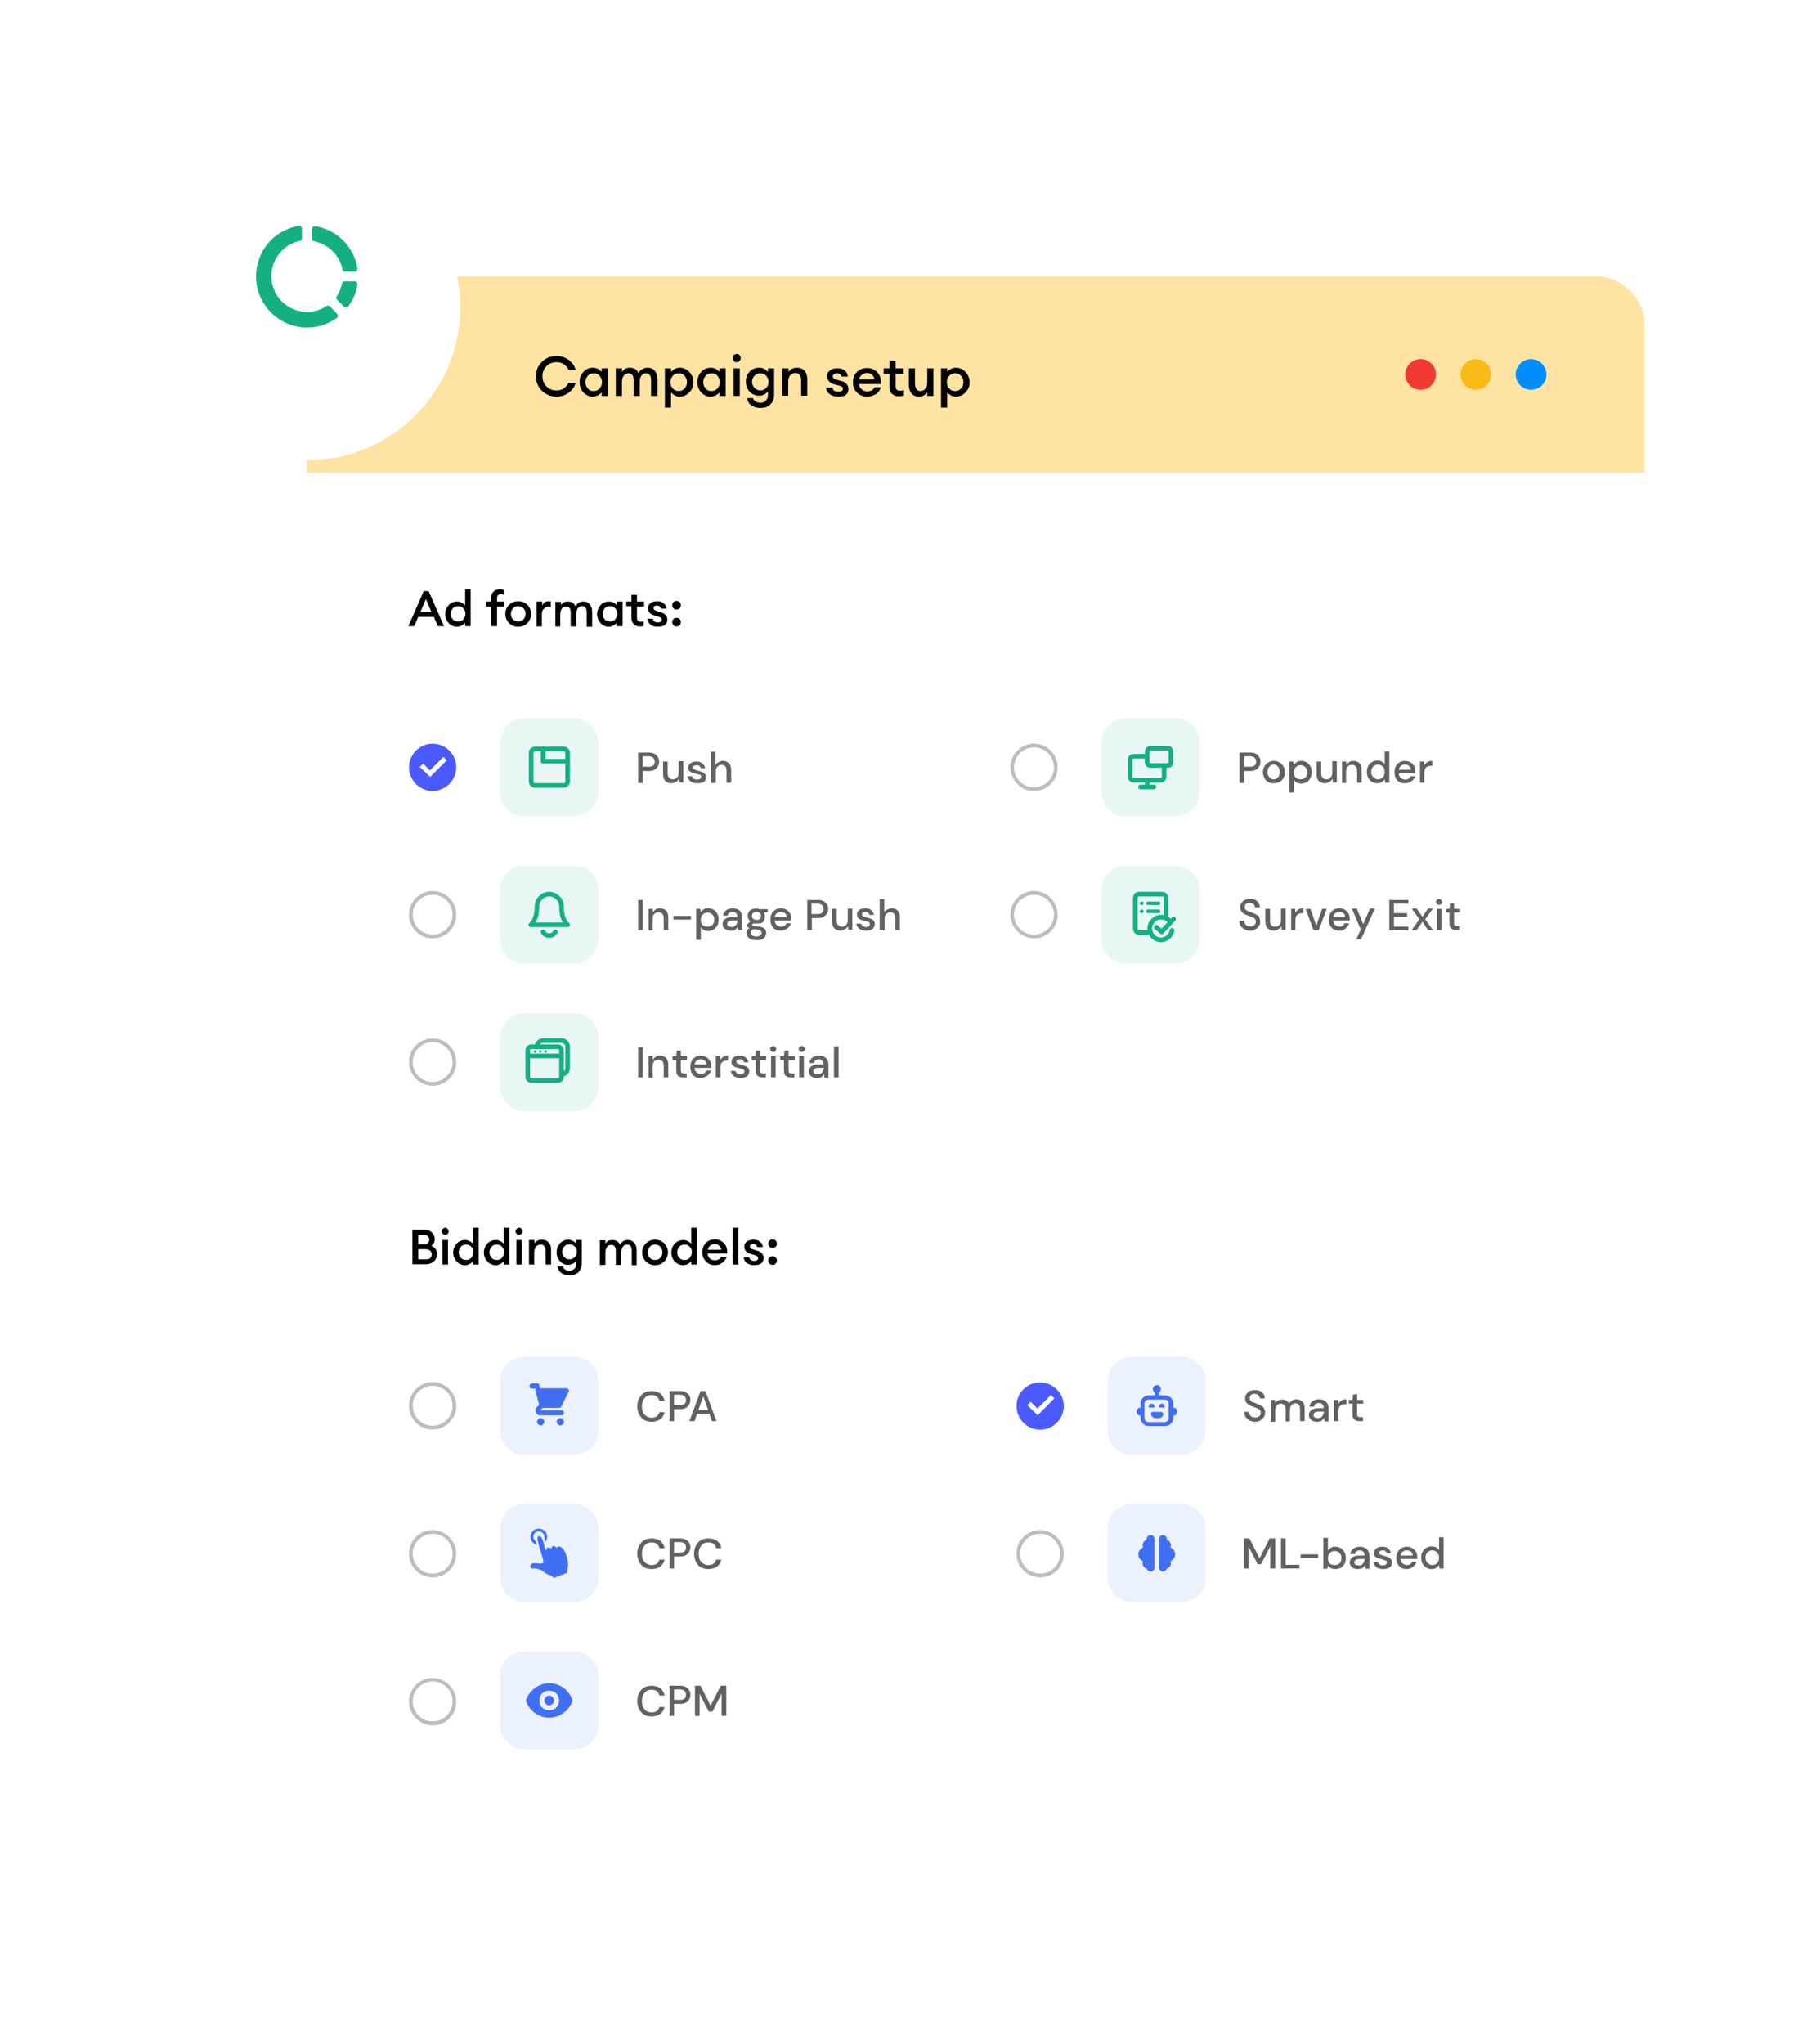 <svg width="586" height="666" viewBox="0 0 586 666" fill="none" xmlns="http://www.w3.org/2000/svg">
<g opacity="0.5" filter="url(#filter0_d_4229_10)">
<path d="M115 90H520C528.8 90 536 97.2 536 106V590C536 598.8 528.8 606 520 606H115C106.2 606 99 598.8 99 590V106C99 97.2 106.2 90 115 90Z" fill="white"/>
</g>
<path d="M133.1 204L138.1 192.6H139.7L144.7 204H142.7L141.4 201H136.3L135 204H133.1ZM138.8 195.2L137 199.4H140.6L138.8 195.2ZM149 204.2C147.9 204.2 147 203.8 146.2 203C145.5 202.2 145.1 201.2 145.1 200.1C145.1 199 145.5 198 146.2 197.2C146.9 196.4 147.9 196 149 196C149.5 196 150 196.1 150.5 196.4C151 196.6 151.3 196.9 151.6 197.3V192H153.4V204H151.6V202.9C151.4 203.2 151 203.5 150.5 203.8C150 204 149.5 204.2 149 204.2ZM147.6 201.8C148 202.3 148.6 202.5 149.3 202.5C150 202.5 150.6 202.3 151 201.8C151.4 201.3 151.7 200.7 151.7 200C151.7 199.3 151.5 198.7 151 198.2C150.6 197.7 150 197.5 149.3 197.5C148.6 197.5 148 197.7 147.6 198.2C147.2 198.7 146.9 199.3 146.9 200C146.9 200.7 147.1 201.3 147.6 201.8ZM160.1 204V197.6H158.4V196H160.1V194.7C160.1 193.8 160.4 193.2 160.9 192.7C161.4 192.2 162.1 192 162.9 192C163.4 192 163.8 192.1 164.2 192.2V193.8C164 193.7 163.6 193.6 163.3 193.6C162.8 193.6 162.5 193.7 162.3 193.9C162.1 194.1 162 194.4 162 194.9V196H164.3V197.6H162V204H160.1ZM171.9 203C171.1 203.8 170.1 204.2 168.9 204.2C167.7 204.2 166.7 203.8 165.9 203C165.1 202.2 164.7 201.2 164.7 200C164.7 198.8 165.1 197.9 165.9 197.1C166.7 196.3 167.7 195.9 168.9 195.9C170.1 195.9 171.1 196.3 171.9 197.1C172.7 197.9 173.1 198.9 173.1 200C173.1 201.1 172.7 202.1 171.9 203ZM168.9 202.5C169.6 202.5 170.2 202.3 170.6 201.8C171.1 201.3 171.3 200.7 171.3 200C171.3 199.3 171.1 198.7 170.6 198.2C170.2 197.7 169.6 197.5 168.9 197.5C168.2 197.5 167.6 197.7 167.2 198.2C166.8 198.7 166.5 199.3 166.5 200C166.5 200.7 166.7 201.3 167.2 201.8C167.7 202.3 168.2 202.5 168.9 202.5ZM174.9 204V196H176.7V197.4C176.8 197 177.1 196.6 177.5 196.3C177.9 196 178.3 195.9 178.8 195.9C179.1 195.9 179.3 195.9 179.5 196V197.8C179.2 197.7 178.9 197.7 178.6 197.7C178.1 197.7 177.6 197.9 177.2 198.4C176.8 198.8 176.6 199.4 176.6 200.2V204.1H174.9V204ZM191.2 204V199.5C191.2 198.8 191.1 198.3 190.8 198C190.6 197.6 190.2 197.5 189.7 197.5C189.1 197.5 188.7 197.7 188.3 198.2C188 198.6 187.8 199.3 187.8 200V204.1H186V199.6C186 198.9 185.9 198.4 185.6 198.1C185.4 197.7 185 197.6 184.5 197.6C183.9 197.6 183.4 197.8 183.1 198.3C182.8 198.8 182.6 199.4 182.6 200.2V204.1H181V196.1H182.8V197.2C183.3 196.4 184 196 185.1 196C186.3 196 187.1 196.5 187.6 197.6C187.8 197.1 188.2 196.7 188.6 196.4C189.1 196.1 189.6 196 190.1 196C191 196 191.7 196.3 192.2 196.9C192.7 197.5 193 198.3 193 199.4V204.2H191.2V204ZM198.5 204.2C197.4 204.2 196.5 203.8 195.7 203C195 202.2 194.6 201.2 194.6 200.1C194.6 199 195 198 195.7 197.2C196.4 196.4 197.4 196 198.5 196C199 196 199.5 196.1 200 196.4C200.5 196.6 200.8 196.9 201.1 197.3V196H202.9V204H201V202.9C200.8 203.2 200.4 203.5 199.9 203.8C199.5 204 199 204.2 198.5 204.2ZM197.1 201.8C197.5 202.3 198.1 202.5 198.8 202.5C199.5 202.5 200.1 202.3 200.5 201.8C200.9 201.3 201.2 200.7 201.2 200C201.2 199.3 201 198.7 200.5 198.2C200.1 197.7 199.5 197.5 198.8 197.5C198.1 197.5 197.5 197.7 197.1 198.2C196.7 198.7 196.4 199.3 196.4 200C196.4 200.7 196.6 201.3 197.1 201.8ZM208.6 204.1C207.8 204.1 207.1 203.9 206.6 203.4C206.1 202.9 205.8 202.3 205.8 201.4V197.5H204.1V196H205.8V193.8H207.6V196H209.9V197.6H207.6V201.2C207.6 201.7 207.7 202 207.9 202.3C208.1 202.5 208.5 202.6 208.9 202.6C209.3 202.6 209.6 202.5 209.8 202.4V204C209.6 204 209.1 204.1 208.6 204.1ZM214.4 204.2C213.5 204.2 212.6 204 212 203.5C211.4 203 211 202.4 211 201.6H212.8C212.9 202.4 213.5 202.8 214.4 202.8C214.8 202.8 215.1 202.7 215.3 202.6C215.5 202.5 215.7 202.2 215.7 202C215.7 201.7 215.6 201.5 215.4 201.3C215.2 201.1 214.9 201 214.5 200.9L213.2 200.5C211.8 200.1 211.2 199.3 211.2 198.1C211.2 197.4 211.5 196.9 212 196.5C212.5 196.1 213.3 195.9 214.2 195.9C215.1 195.9 215.8 196.1 216.3 196.6C216.9 197 217.2 197.6 217.2 198.3H215.4C215.2 197.6 214.8 197.3 214.1 197.3C213.7 197.3 213.5 197.4 213.3 197.5C213.1 197.6 213 197.8 213 198.1C213 198.6 213.4 198.9 214.1 199.1L215.4 199.5C216.8 199.9 217.5 200.7 217.5 201.9C217.5 202.7 217.2 203.2 216.6 203.7C216.1 204 215.4 204.2 214.4 204.2ZM220.5 198.6C220.1 198.6 219.8 198.5 219.5 198.2C219.2 197.9 219.1 197.6 219.1 197.2C219.1 196.8 219.2 196.5 219.5 196.2C219.8 195.9 220.1 195.8 220.5 195.8C220.9 195.8 221.2 195.9 221.5 196.2C221.8 196.5 221.9 196.8 221.9 197.2C221.9 197.6 221.8 197.9 221.5 198.2C221.2 198.5 220.8 198.6 220.5 198.6ZM220.5 204.1C220.1 204.1 219.8 204 219.5 203.7C219.2 203.4 219.1 203.1 219.1 202.7C219.1 202.3 219.2 202 219.5 201.7C219.8 201.4 220.1 201.3 220.5 201.3C220.9 201.3 221.2 201.4 221.5 201.7C221.8 202 221.9 202.3 221.9 202.7C221.9 203.1 221.8 203.4 221.5 203.7C221.2 204 220.8 204.1 220.5 204.1Z" fill="black"/>
<path d="M134.4 412V400.6H138.3C139.3 400.6 140.1 400.9 140.7 401.5C141.3 402.1 141.7 402.8 141.7 403.7C141.7 404.6 141.3 405.4 140.6 405.9C141.8 406.4 142.4 407.3 142.4 408.6C142.4 409.5 142.1 410.3 141.4 411C140.7 411.6 139.8 411.9 138.8 411.9H134.4V412ZM136.3 410.3H138.8C139.4 410.3 139.9 410.2 140.2 409.9C140.5 409.6 140.7 409.2 140.7 408.7C140.7 408.2 140.5 407.8 140.2 407.5C139.9 407.2 139.4 407 138.8 407H136.3V410.3ZM136.3 405.4H138.3C138.8 405.4 139.2 405.3 139.5 405C139.8 404.7 139.9 404.3 139.9 403.9C139.9 403.5 139.8 403.1 139.5 402.8C139.2 402.5 138.8 402.4 138.3 402.4H136.3V405.4ZM145.1 402.3C144.8 402.3 144.5 402.2 144.3 402C144.1 401.8 143.9 401.5 143.9 401.2C143.9 400.9 144 400.6 144.3 400.4C144.5 400.2 144.8 400 145.1 400C145.4 400 145.7 400.1 145.9 400.4C146.1 400.6 146.2 400.9 146.2 401.2C146.2 401.5 146.1 401.8 145.9 402C145.7 402.1 145.4 402.3 145.1 402.3ZM144.2 412V404H146V412H144.2ZM151.6 412.2C150.5 412.2 149.6 411.8 148.8 411C148.1 410.2 147.7 409.2 147.7 408.1C147.7 407 148.1 406 148.8 405.2C149.5 404.4 150.5 404 151.6 404C152.1 404 152.6 404.1 153.1 404.4C153.6 404.6 153.9 404.9 154.2 405.3V400H156V412H154.2V410.9C154 411.2 153.6 411.5 153.1 411.8C152.7 412 152.2 412.2 151.6 412.2ZM150.2 409.8C150.6 410.3 151.2 410.5 151.9 410.5C152.6 410.5 153.2 410.3 153.6 409.8C154 409.3 154.3 408.7 154.3 408C154.3 407.3 154.1 406.7 153.6 406.2C153.1 405.7 152.6 405.5 151.9 405.5C151.2 405.5 150.6 405.7 150.2 406.2C149.8 406.7 149.5 407.3 149.5 408C149.5 408.7 149.8 409.3 150.2 409.8ZM161.6 412.2C160.5 412.2 159.6 411.8 158.8 411C158.1 410.2 157.7 409.2 157.7 408.1C157.7 407 158.1 406 158.8 405.2C159.5 404.4 160.5 404 161.6 404C162.1 404 162.6 404.1 163.1 404.4C163.6 404.6 163.9 404.9 164.2 405.3V400H166V412H164.2V410.9C164 411.2 163.6 411.5 163.1 411.8C162.7 412 162.2 412.2 161.6 412.2ZM160.2 409.8C160.6 410.3 161.2 410.5 161.9 410.5C162.6 410.5 163.2 410.3 163.6 409.8C164 409.3 164.3 408.7 164.3 408C164.3 407.3 164.1 406.7 163.6 406.2C163.2 405.7 162.6 405.5 161.9 405.5C161.2 405.5 160.6 405.7 160.2 406.2C159.8 406.7 159.5 407.3 159.5 408C159.5 408.7 159.8 409.3 160.2 409.8ZM169.2 402.3C168.9 402.3 168.6 402.2 168.4 402C168.2 401.8 168 401.5 168 401.2C168 400.9 168.1 400.6 168.4 400.4C168.6 400.2 168.9 400 169.2 400C169.5 400 169.8 400.1 170 400.4C170.2 400.6 170.3 400.9 170.3 401.2C170.3 401.5 170.2 401.8 170 402C169.8 402.1 169.5 402.3 169.2 402.3ZM168.3 412V404H170.1V412H168.3ZM172.4 412V404H174.2V405.1C174.7 404.3 175.5 403.9 176.6 403.9C177.5 403.9 178.3 404.2 178.8 404.8C179.4 405.4 179.6 406.2 179.6 407.2V412H177.8V407.5C177.8 406.9 177.6 406.4 177.4 406C177.1 405.6 176.7 405.5 176.2 405.5C175.6 405.5 175.1 405.7 174.7 406.2C174.3 406.7 174.1 407.3 174.1 408.1V412H172.4ZM185.6 415.5C184.5 415.5 183.6 415.2 182.9 414.7C182.2 414.2 181.8 413.5 181.7 412.6H183.4C183.7 413.5 184.4 414 185.6 414C186.2 414 186.7 413.8 187.2 413.4C187.6 413 187.8 412.4 187.8 411.7V410.8C187.5 411.2 187.2 411.5 186.7 411.7C186.2 411.9 185.7 412.1 185.2 412.1C184.1 412.1 183.2 411.7 182.5 410.9C181.8 410.1 181.4 409.1 181.4 408C181.4 406.9 181.8 405.9 182.5 405.1C183.2 404.3 184.2 403.9 185.2 403.9C185.7 403.9 186.2 404 186.7 404.3C187.2 404.5 187.5 404.8 187.8 405.2V404H189.6V411.5C189.6 412.8 189.2 413.8 188.5 414.5C187.7 415.2 186.7 415.5 185.6 415.5ZM183.9 409.6C184.4 410.1 184.9 410.3 185.6 410.3C186.3 410.3 186.8 410.1 187.3 409.6C187.8 409.1 188 408.5 188 407.8C188 407.1 187.8 406.5 187.3 406.1C186.8 405.6 186.3 405.4 185.6 405.4C184.9 405.4 184.4 405.6 183.9 406.1C183.4 406.6 183.2 407.1 183.2 407.8C183.2 408.5 183.4 409.2 183.9 409.6ZM205.9 412V407.5C205.9 406.8 205.8 406.3 205.5 406C205.3 405.6 204.9 405.5 204.4 405.5C203.8 405.5 203.4 405.7 203 406.2C202.7 406.6 202.5 407.3 202.5 408V412.1H200.7V407.6C200.7 406.9 200.6 406.4 200.3 406.1C200.1 405.7 199.7 405.6 199.2 405.6C198.6 405.6 198.1 405.8 197.8 406.3C197.5 406.8 197.3 407.4 197.3 408.2V412.1H195.5V404.1H197.3V405.2C197.8 404.4 198.5 404 199.6 404C200.8 404 201.6 404.5 202.1 405.6C202.3 405.1 202.7 404.7 203.1 404.4C203.6 404.1 204.1 404 204.6 404C205.5 404 206.2 404.3 206.7 404.9C207.2 405.5 207.5 406.3 207.5 407.4V412.2H205.9V412ZM216.5 411C215.7 411.8 214.7 412.2 213.5 412.2C212.3 412.2 211.3 411.8 210.5 411C209.7 410.2 209.3 409.2 209.3 408C209.3 406.8 209.7 405.9 210.5 405.1C211.3 404.3 212.3 403.9 213.5 403.9C214.7 403.9 215.7 404.3 216.5 405.1C217.3 405.9 217.7 406.9 217.7 408C217.7 409.1 217.3 410.1 216.5 411ZM213.5 410.5C214.2 410.5 214.8 410.3 215.2 409.8C215.7 409.3 215.9 408.7 215.9 408C215.9 407.3 215.7 406.7 215.2 406.2C214.8 405.7 214.2 405.5 213.5 405.5C212.8 405.5 212.2 405.7 211.8 406.2C211.4 406.7 211.1 407.3 211.1 408C211.1 408.7 211.3 409.3 211.8 409.8C212.2 410.3 212.8 410.5 213.5 410.5ZM222.7 412.2C221.6 412.2 220.7 411.8 219.9 411C219.2 410.2 218.8 409.2 218.8 408.1C218.8 407 219.2 406 219.9 405.2C220.6 404.4 221.6 404 222.7 404C223.2 404 223.7 404.1 224.2 404.4C224.7 404.6 225 404.9 225.3 405.3V400H227.1V412H225.3V410.9C225.1 411.2 224.7 411.5 224.2 411.8C223.8 412 223.3 412.2 222.7 412.2ZM221.4 409.8C221.8 410.3 222.4 410.5 223.1 410.5C223.8 410.5 224.4 410.3 224.8 409.8C225.2 409.3 225.5 408.7 225.5 408C225.5 407.3 225.3 406.7 224.8 406.2C224.4 405.7 223.8 405.5 223.1 405.5C222.4 405.5 221.8 405.7 221.4 406.2C221 406.7 220.7 407.3 220.7 408C220.7 408.7 220.9 409.3 221.4 409.8ZM233 412.2C231.8 412.2 230.8 411.8 230.1 411C229.3 410.2 228.9 409.2 228.9 408C228.9 406.8 229.3 405.8 230 405C230.8 404.2 231.7 403.8 233 403.8C234.2 403.8 235.2 404.2 236 405.1C236.8 406 237.1 407.1 237 408.4H230.6C230.6 409 230.9 409.5 231.3 410C231.7 410.4 232.3 410.6 233 410.6C234 410.6 234.7 410.2 235 409.5H236.8C236.6 410.3 236.1 410.9 235.4 411.4C234.8 411.9 234 412.2 233 412.2ZM233 405.3C232.4 405.3 231.9 405.5 231.5 405.8C231.1 406.1 230.8 406.6 230.7 407.2H235.1C235 406.6 234.7 406.1 234.3 405.8C233.9 405.5 233.5 405.3 233 405.3ZM238.8 412V400H240.6V412H238.8ZM245.8 412.2C244.9 412.2 244.1 412 243.4 411.5C242.8 411 242.4 410.4 242.4 409.6H244.2C244.3 410.4 244.9 410.8 245.8 410.8C246.2 410.8 246.5 410.7 246.7 410.6C246.9 410.5 247.1 410.2 247.1 410C247.1 409.7 247 409.5 246.8 409.3C246.6 409.1 246.3 409 245.9 408.9L244.6 408.5C243.2 408.1 242.6 407.3 242.6 406.1C242.6 405.4 242.9 404.9 243.4 404.5C243.9 404.1 244.7 403.9 245.6 403.9C246.5 403.9 247.2 404.1 247.7 404.6C248.3 405 248.6 405.6 248.6 406.3H246.8C246.6 405.6 246.2 405.3 245.5 405.3C245.1 405.3 244.9 405.4 244.7 405.5C244.5 405.6 244.4 405.8 244.4 406.1C244.4 406.6 244.8 406.9 245.5 407.1L246.8 407.5C248.2 407.9 248.9 408.7 248.9 409.9C248.9 410.7 248.6 411.2 248 411.7C247.4 412 246.7 412.2 245.8 412.2ZM251.8 406.6C251.4 406.6 251.1 406.5 250.8 406.2C250.5 405.9 250.4 405.6 250.4 405.2C250.4 404.8 250.5 404.5 250.8 404.2C251.1 403.9 251.4 403.8 251.8 403.8C252.2 403.8 252.5 403.9 252.8 404.2C253.1 404.5 253.2 404.8 253.2 405.2C253.2 405.6 253.1 405.9 252.8 406.2C252.5 406.5 252.2 406.6 251.8 406.6ZM251.8 412.1C251.4 412.1 251.1 412 250.8 411.7C250.5 411.4 250.4 411.1 250.4 410.7C250.4 410.3 250.5 410 250.8 409.7C251.1 409.4 251.4 409.3 251.8 409.3C252.2 409.3 252.5 409.4 252.8 409.7C253.1 410 253.2 410.3 253.2 410.7C253.2 411.1 253.1 411.4 252.8 411.7C252.5 412 252.2 412.1 251.8 412.1Z" fill="black"/>
<path d="M171 234H187C191.4 234 195 237.6 195 242V258C195 262.4 191.4 266 187 266H171C166.6 266 163 262.4 163 258V242C163 237.6 166.6 234 171 234Z" fill="#14B082" fill-opacity="0.1"/>
<path d="M183.7 244H174.4C173.7 244 173.1 244.6 173.1 245.3V254.6C173.1 255.3 173.7 255.9 174.4 255.9H183.7C184.4 255.9 185 255.3 185 254.6V245.3C185 244.6 184.4 244 183.7 244Z" stroke="#14B082" stroke-width="1.5" stroke-linecap="round" stroke-linejoin="round"/>
<path d="M177 248H185" stroke="#14B082" stroke-width="1.5" stroke-linecap="round" stroke-linejoin="round"/>
<path d="M177 244V248" stroke="#14B082" stroke-width="1.5" stroke-linecap="round" stroke-linejoin="round"/>
<path opacity="0.7" d="M208 255V245.2H211.4C212.2 245.2 212.8 245.3 213.3 245.6C213.8 245.9 214.2 246.2 214.4 246.7C214.7 247.1 214.8 247.6 214.8 248.2C214.8 248.7 214.7 249.2 214.4 249.7C214.2 250.1 213.8 250.5 213.3 250.8C212.8 251.1 212.2 251.2 211.4 251.2H209.5V255.1H208V255ZM209.5 249.8H211.4C212.1 249.8 212.6 249.7 212.9 249.4C213.2 249.1 213.4 248.7 213.4 248.2C213.4 247.7 213.2 247.2 212.9 246.9C212.6 246.6 212.1 246.4 211.4 246.4H209.5V249.8ZM218.8 255.2C218 255.2 217.3 254.9 216.8 254.4C216.3 253.9 216.1 253.1 216.1 252.1V248.1H217.6V251.9C217.6 253.2 218.2 253.9 219.3 253.9C219.9 253.9 220.3 253.7 220.7 253.3C221.1 252.9 221.2 252.3 221.2 251.6V248H222.7V254.9H221.4L221.3 253.7C221.1 254.1 220.8 254.5 220.3 254.7C219.8 255 219.3 255.2 218.8 255.2ZM227.3 255.2C226.4 255.2 225.7 255 225.1 254.6C224.5 254.2 224.2 253.6 224.1 252.9H225.6C225.7 253.2 225.9 253.5 226.1 253.7C226.4 253.9 226.7 254 227.2 254C227.6 254 228 253.9 228.2 253.7C228.4 253.5 228.5 253.3 228.5 253.1C228.5 252.7 228.4 252.5 228.1 252.4C227.8 252.3 227.4 252.2 226.9 252.1C226.5 252 226.1 251.9 225.7 251.8C225.3 251.7 225 251.5 224.7 251.2C224.4 250.9 224.3 250.6 224.3 250.2C224.3 249.6 224.5 249.1 225 248.7C225.5 248.3 226.1 248.1 227 248.1C227.8 248.1 228.4 248.3 228.9 248.7C229.4 249.1 229.7 249.6 229.8 250.3H228.4C228.4 250 228.2 249.8 228 249.6C227.8 249.4 227.5 249.3 227.1 249.3C226.7 249.3 226.4 249.4 226.2 249.5C226 249.6 225.9 249.8 225.9 250.1C225.9 250.3 226 250.5 226.3 250.7C226.6 250.8 227 251 227.4 251.1C227.9 251.2 228.3 251.3 228.7 251.5C229.1 251.6 229.4 251.8 229.7 252.1C229.9 252.4 230.1 252.7 230.1 253.2C230.1 253.8 229.9 254.4 229.4 254.8C228.8 255 228.1 255.2 227.3 255.2ZM231.7 255V244.9H233.2V249.2C233.4 248.8 233.8 248.5 234.2 248.3C234.6 248.1 235.1 247.9 235.6 247.9C236.4 247.9 237.1 248.2 237.6 248.7C238.1 249.2 238.3 250 238.3 251V255H236.8V251.2C236.8 249.9 236.3 249.2 235.2 249.2C234.6 249.2 234.2 249.4 233.8 249.8C233.4 250.2 233.3 250.8 233.3 251.5V255.1H231.7V255Z" fill="#1E1E20"/>
<mask id="mask0_4229_10" style="mask-type:luminance" maskUnits="userSpaceOnUse" x="131" y="240" width="20" height="20">
<path d="M151 240H131V260H151V240Z" fill="white"/>
</mask>
<g mask="url(#mask0_4229_10)">
<path d="M141 257.7C136.8 257.7 133.3 254.3 133.3 250C133.3 245.8 136.7 242.3 141 242.3C145.2 242.3 148.7 245.7 148.7 250C148.7 254.2 145.2 257.7 141 257.7ZM140.2 253.1L145.6 247.7L144.5 246.6L140.1 251L137.9 248.8L136.8 249.9L140.2 253.1Z" fill="#4A5AFF"/>
</g>
<path d="M171 442H187C191.4 442 195 445.6 195 450V466C195 470.4 191.4 474 187 474H171C166.6 474 163 470.4 163 466V450C163 445.6 166.6 442 171 442Z" fill="#416FF4" fill-opacity="0.1"/>
<path d="M173.4 450.8C173.2 450.8 173 450.9 172.8 451C172.6 451.1 172.6 451.4 172.6 451.6C172.6 451.8 172.7 452 172.8 452.2C172.9 452.4 173.2 452.4 173.4 452.4H174.4L174.6 453.4L175.7 457.7L175 458.4C174 459.4 174.7 461.1 176.1 461.1H183C183.2 461.1 183.4 461 183.6 460.9C183.7 460.8 183.8 460.5 183.8 460.3C183.8 460.1 183.7 459.9 183.6 459.7C183.4 459.5 183.2 459.5 183 459.5H176.1L176.9 458.7H182.2C182.3 458.7 182.5 458.7 182.6 458.6C182.7 458.5 182.8 458.4 182.9 458.3L185.3 453.5C185.4 453.4 185.4 453.2 185.4 453.1C185.4 453 185.4 452.8 185.3 452.7C185.2 452.6 185.1 452.5 185 452.4C184.9 452.3 184.7 452.3 184.6 452.3H176L175.8 451.3C175.8 451.1 175.7 451 175.5 450.9C175.4 450.8 175.2 450.7 175 450.7H173.4V450.8ZM183.8 463.2C183.8 463.5 183.7 463.8 183.4 464C183.2 464.2 182.9 464.4 182.6 464.4C182.3 464.4 182 464.3 181.8 464C181.6 463.8 181.4 463.5 181.4 463.2C181.4 462.9 181.5 462.6 181.8 462.4C182 462.2 182.3 462 182.6 462C182.9 462 183.2 462.1 183.4 462.4C183.7 462.6 183.8 462.9 183.8 463.2ZM176.2 464.4C176.5 464.4 176.8 464.3 177 464C177.2 463.8 177.4 463.5 177.4 463.2C177.4 462.9 177.3 462.6 177 462.4C176.8 462.2 176.5 462 176.2 462C175.9 462 175.6 462.1 175.4 462.4C175.2 462.6 175 462.9 175 463.2C175 463.5 175.1 463.8 175.4 464C175.6 464.3 175.9 464.4 176.2 464.4Z" fill="#416FF4"/>
<path opacity="0.7" d="M212.4 463.2C211.4 463.2 210.6 463 209.9 462.6C209.2 462.2 208.7 461.6 208.3 460.8C207.9 460 207.7 459.2 207.7 458.2C207.7 457.2 207.9 456.3 208.3 455.6C208.7 454.8 209.2 454.2 209.9 453.8C210.6 453.4 211.4 453.2 212.4 453.2C213.5 453.2 214.5 453.5 215.2 454C215.9 454.6 216.4 455.3 216.6 456.4H214.9C214.8 455.8 214.5 455.4 214.1 455C213.7 454.7 213.1 454.5 212.4 454.5C211.4 454.5 210.6 454.8 210.1 455.5C209.5 456.2 209.2 457.1 209.2 458.2C209.2 459.4 209.5 460.3 210.1 460.9C210.7 461.5 211.4 461.9 212.4 461.9C213.1 461.9 213.7 461.7 214.1 461.4C214.5 461.1 214.8 460.6 214.9 460.1H216.6C216.4 461.1 215.9 461.8 215.2 462.4C214.4 462.9 213.5 463.2 212.4 463.2ZM218.2 463V453.2H221.6C222.4 453.2 223 453.3 223.5 453.6C224 453.9 224.4 454.2 224.6 454.6C224.9 455 225 455.5 225 456.1C225 456.6 224.9 457.1 224.6 457.6C224.4 458 224 458.4 223.5 458.7C223 459 222.4 459.1 221.6 459.1H219.7V463H218.2ZM219.7 457.8H221.6C222.3 457.8 222.8 457.7 223.1 457.4C223.4 457.1 223.6 456.7 223.6 456.2C223.6 455.7 223.4 455.2 223.1 454.9C222.8 454.6 222.3 454.4 221.6 454.4H219.7V457.8ZM224.7 463L228.3 453.2H229.9L233.5 463H232L231.2 460.6H227.2L226.4 463H224.7ZM227.6 459.4H230.8L229.2 454.9L227.6 459.4Z" fill="#1E1E20"/>
<path fill-rule="evenodd" clip-rule="evenodd" d="M141 451.5C137.4 451.5 134.5 454.4 134.5 458C134.5 461.6 137.4 464.5 141 464.5C144.6 464.5 147.5 461.6 147.5 458C147.5 454.4 144.6 451.5 141 451.5ZM133.3 458C133.3 453.7 136.7 450.3 141 450.3C145.2 450.3 148.7 453.8 148.7 458C148.7 462.3 145.3 465.7 141 465.7C136.8 465.8 133.3 462.3 133.3 458Z" fill="#ACACB0" fill-opacity="0.8"/>
<path d="M369 442H385C389.4 442 393 445.6 393 450V466C393 470.4 389.4 474 385 474H369C364.6 474 361 470.4 361 466V450C361 445.6 364.6 442 369 442Z" fill="#416FF4" fill-opacity="0.1"/>
<path fill-rule="evenodd" clip-rule="evenodd" d="M377 451.3C376.3 451.3 375.7 451.9 375.7 452.6C375.7 453.1 376 453.5 376.4 453.7V454.6H374.4C372.9 454.6 371.7 455.8 371.7 457.3V458.6C371 458.6 370.4 459.2 370.4 459.9C370.4 460.6 371 461.2 371.7 461.2V461.9C371.7 463.4 372.9 464.6 374.4 464.6H379.7C381.2 464.6 382.4 463.4 382.4 461.9V461.2C383.1 461.2 383.7 460.6 383.7 459.9C383.7 459.2 383.1 458.6 382.4 458.6V457.3C382.4 455.8 381.2 454.6 379.7 454.6H377.7V453.7C378.2 453.4 378.4 452.9 378.3 452.3C378.2 451.8 377.8 451.3 377.3 451.2C377.2 451.3 377.1 451.3 377 451.3ZM373 457.3C373 456.6 373.6 456 374.3 456H379.6C380.3 456 380.9 456.6 380.9 457.3V462C380.9 462.7 380.3 463.3 379.6 463.3H374.3C373.6 463.3 373 462.7 373 462V457.3ZM375.3 457.3C375.9 457.3 376.3 457.7 376.3 458.3C376.3 458.5 376.2 458.6 376 458.6H374.7C374.5 458.6 374.4 458.5 374.4 458.3C374.3 457.8 374.8 457.3 375.3 457.3ZM378.7 457.3C378.1 457.3 377.7 457.7 377.7 458.3C377.7 458.5 377.8 458.6 378 458.6H379.3C379.5 458.6 379.6 458.5 379.6 458.3C379.7 457.8 379.2 457.3 378.7 457.3ZM375.7 460H378.4C378.8 460 379.1 460.3 379.1 460.7C379.1 461.4 378.5 462 377.8 462H376.5C375.8 462 375.2 461.4 375.2 460.7C375 460.3 375.3 460 375.7 460Z" fill="#416FF4"/>
<path opacity="0.7" d="M409.2 463.2C408.5 463.2 407.9 463.1 407.3 462.8C406.8 462.5 406.3 462.2 406 461.7C405.7 461.2 405.5 460.7 405.5 460H407.1C407.1 460.5 407.3 461 407.6 461.3C408 461.7 408.5 461.8 409.1 461.8C409.7 461.8 410.1 461.7 410.4 461.4C410.7 461.1 410.9 460.8 410.9 460.3C410.9 460 410.8 459.7 410.7 459.5C410.6 459.3 410.3 459.1 410.1 459C409.8 458.9 409.5 458.7 409.2 458.6C408.9 458.5 408.5 458.4 408.1 458.2C407.3 457.9 406.8 457.6 406.4 457.2C406 456.8 405.8 456.3 405.8 455.6C405.8 455 405.9 454.6 406.2 454.2C406.5 453.8 406.8 453.5 407.3 453.2C407.8 453 408.3 452.9 409 452.9C409.6 452.9 410.2 453 410.7 453.2C411.2 453.4 411.6 453.8 411.8 454.2C412.1 454.6 412.2 455.1 412.2 455.6H410.6C410.6 455.3 410.5 455.1 410.4 454.9C410.3 454.7 410.1 454.5 409.8 454.3C409.5 454.2 409.2 454.1 408.9 454.1C408.4 454.1 408 454.2 407.7 454.5C407.4 454.7 407.3 455.1 407.3 455.5C407.3 455.9 407.4 456.2 407.6 456.4C407.8 456.6 408.1 456.8 408.5 456.9C408.9 457 409.3 457.2 409.8 457.4C410.3 457.6 410.7 457.8 411.1 458C411.5 458.2 411.8 458.5 412 458.9C412.2 459.3 412.3 459.7 412.3 460.3C412.3 460.8 412.2 461.3 411.9 461.7C411.6 462.1 411.3 462.5 410.8 462.7C410.6 463 410 463.2 409.2 463.2ZM414.2 463V456.1H415.5L415.6 457.1C415.8 456.7 416.1 456.5 416.5 456.3C416.9 456.1 417.3 456 417.8 456C418.9 456 419.7 456.4 420.1 457.3C420.4 456.9 420.7 456.6 421.1 456.3C421.5 456.1 422 455.9 422.5 455.9C423.4 455.9 424 456.2 424.5 456.7C425 457.2 425.2 458 425.2 459V463H423.7V459.2C423.7 457.9 423.2 457.2 422.2 457.2C421.7 457.2 421.2 457.4 420.9 457.8C420.6 458.2 420.4 458.8 420.4 459.5V463.1H419V459.3C419 458 418.5 457.3 417.4 457.3C416.9 457.3 416.5 457.5 416.1 457.9C415.8 458.3 415.6 458.9 415.6 459.6V463.2H414.2V463ZM429.3 463.2C428.7 463.2 428.2 463.1 427.8 462.9C427.4 462.7 427.1 462.4 426.9 462.1C426.7 461.8 426.6 461.4 426.6 461C426.6 460.3 426.9 459.8 427.4 459.4C427.9 459 428.7 458.8 429.6 458.8H431.4V458.7C431.4 458.2 431.3 457.8 431 457.5C430.7 457.2 430.3 457.1 429.9 457.1C429.5 457.1 429.1 457.2 428.8 457.4C428.5 457.6 428.3 457.9 428.3 458.3H426.8C426.8 457.8 427 457.4 427.3 457C427.6 456.6 428 456.4 428.4 456.2C428.9 456 429.4 455.9 429.9 455.9C430.9 455.9 431.6 456.2 432.2 456.7C432.7 457.2 433 457.9 433 458.8V463.1H431.7L431.6 461.9C431.4 462.3 431.1 462.6 430.7 462.9C430.4 463 430 463.2 429.3 463.2ZM429.6 462C430 462 430.3 461.9 430.6 461.7C430.9 461.5 431.1 461.2 431.2 460.9C431.4 460.6 431.5 460.2 431.5 459.9H429.8C429.2 459.9 428.8 460 428.5 460.2C428.3 460.4 428.1 460.7 428.1 461C428.1 461.3 428.2 461.6 428.5 461.8C428.9 461.9 429.2 462 429.6 462ZM434.8 463V456.1H436.1L436.2 457.4C436.4 456.9 436.8 456.6 437.2 456.3C437.6 456 438.2 455.9 438.8 455.9V457.5H438.4C438 457.5 437.6 457.6 437.3 457.7C437 457.8 436.7 458.1 436.5 458.4C436.3 458.7 436.2 459.2 436.2 459.7V463H434.8ZM443 463C442.3 463 441.8 462.8 441.4 462.5C441 462.2 440.8 461.6 440.8 460.7V457.3H439.6V456.1H440.8L441 454.3H442.3V456.1H444.3V457.3H442.3V460.7C442.3 461.1 442.4 461.3 442.5 461.5C442.7 461.6 443 461.7 443.4 461.7H444.2V463H443Z" fill="#1E1E20"/>
<mask id="mask1_4229_10" style="mask-type:luminance" maskUnits="userSpaceOnUse" x="329" y="448" width="20" height="21">
<path d="M349 448H329V468.1H349V448Z" fill="white"/>
</mask>
<g mask="url(#mask1_4229_10)">
<path d="M339 465.8C334.8 465.8 331.3 462.3 331.3 458.1C331.3 453.8 334.7 450.4 339 450.4C343.2 450.4 346.7 453.9 346.7 458.1C346.7 462.3 343.2 465.8 339 465.8ZM338.2 461.1L343.6 455.6L342.5 454.5L338.1 458.9L335.9 456.7L334.8 457.8L338.2 461.1Z" fill="#4A5AFF"/>
</g>
<path d="M171 490H187C191.4 490 195 493.6 195 498V514C195 518.4 191.4 522 187 522H171C166.6 522 163 518.4 163 514V498C163 493.6 166.6 490 171 490Z" fill="#416FF4" fill-opacity="0.1"/>
<path d="M175 503.3C174.9 502.9 174.8 502.6 174.7 502.2C174.2 501.9 173.8 501.3 173.8 500.7C173.8 499.7 174.6 498.9 175.6 498.9C176.6 498.9 177.4 499.7 177.4 500.7C177.4 500.8 177.4 501 177.4 501.1C177.6 501.5 177.7 501.9 177.8 502.3C178.1 501.9 178.3 501.3 178.3 500.7C178.3 499.2 177.1 498 175.6 498C174.1 498 172.9 499.2 172.9 500.7C172.9 502 173.8 503 175 503.3Z" fill="#416FF4"/>
<path d="M173.1 509.7C173.8 509 174.5 509.3 175.5 509.4C176.4 509.5 177.2 509.3 177.1 508.8C177 508.1 176.9 507.7 176.6 506.8C176.4 506 175.9 504.6 175.6 503.3C175.1 501.5 174.9 500.7 175.6 500.5C176.4 500.3 176.8 501.3 177.2 502.8C177.6 504.5 177.9 505.2 178 505.2C178.2 505.1 177.9 504.4 178.5 504.2C179.3 504 179.4 504.6 179.6 504.5C179.8 504.4 179.7 503.8 180.3 503.7C180.9 503.5 181.2 504.3 181.5 504.2C181.7 504.1 181.7 503.9 182.1 503.8C182.5 503.7 183.9 504.3 184.7 507.1C185.7 510.6 184.6 511.2 184.9 512.4L180.4 514.1C180 513.2 178.9 513.2 177.9 512.6C176.9 512 176.2 510.9 173.6 511C172.7 510.9 172.7 510.1 173.1 509.7Z" fill="#416FF4"/>
<path opacity="0.7" d="M212.4 511.2C211.4 511.2 210.6 511 209.9 510.6C209.2 510.2 208.7 509.6 208.3 508.8C207.9 508 207.7 507.2 207.7 506.2C207.7 505.2 207.9 504.3 208.3 503.6C208.7 502.8 209.2 502.2 209.9 501.8C210.6 501.4 211.4 501.2 212.4 501.2C213.5 501.2 214.5 501.5 215.2 502C215.9 502.6 216.4 503.3 216.6 504.4H214.9C214.8 503.8 214.5 503.4 214.1 503C213.7 502.7 213.1 502.5 212.4 502.5C211.4 502.5 210.6 502.8 210.1 503.5C209.5 504.2 209.2 505.1 209.2 506.2C209.2 507.4 209.5 508.3 210.1 508.9C210.7 509.5 211.4 509.9 212.4 509.9C213.1 509.9 213.7 509.7 214.1 509.4C214.5 509.1 214.8 508.6 214.9 508.1H216.6C216.4 509.1 215.9 509.8 215.2 510.4C214.4 510.9 213.5 511.2 212.4 511.2ZM218.2 511V501.2H221.6C222.4 501.2 223 501.3 223.5 501.6C224 501.9 224.4 502.2 224.6 502.6C224.9 503 225 503.5 225 504.1C225 504.6 224.9 505.1 224.6 505.6C224.4 506 224 506.4 223.5 506.7C223 507 222.4 507.1 221.6 507.1H219.7V511H218.2ZM219.7 505.8H221.6C222.3 505.8 222.8 505.7 223.1 505.4C223.4 505.1 223.6 504.7 223.6 504.2C223.6 503.7 223.4 503.2 223.1 502.9C222.8 502.6 222.3 502.4 221.6 502.4H219.7V505.8ZM230.9 511.2C229.9 511.2 229.1 511 228.4 510.6C227.7 510.2 227.2 509.6 226.8 508.8C226.4 508 226.2 507.2 226.2 506.2C226.2 505.2 226.4 504.3 226.8 503.6C227.2 502.8 227.7 502.2 228.4 501.8C229.1 501.4 229.9 501.2 230.9 501.2C232 501.2 233 501.5 233.7 502C234.4 502.5 234.9 503.3 235.1 504.4H233.4C233.3 503.8 233 503.4 232.6 503C232.2 502.7 231.6 502.5 230.9 502.5C229.9 502.5 229.1 502.8 228.6 503.5C228 504.2 227.7 505.1 227.7 506.2C227.7 507.4 228 508.3 228.6 508.9C229.2 509.5 229.9 509.9 230.9 509.9C231.6 509.9 232.2 509.7 232.6 509.4C233 509.1 233.3 508.6 233.4 508.1H235.1C234.9 509.1 234.4 509.8 233.7 510.4C232.9 510.9 232 511.2 230.9 511.2Z" fill="#1E1E20"/>
<path fill-rule="evenodd" clip-rule="evenodd" d="M141 499.7C137.4 499.7 134.5 502.6 134.5 506.2C134.5 509.8 137.4 512.7 141 512.7C144.6 512.7 147.5 509.8 147.5 506.2C147.5 502.6 144.6 499.7 141 499.7ZM133.3 506.2C133.3 501.9 136.7 498.5 141 498.5C145.2 498.5 148.7 502 148.7 506.2C148.7 510.5 145.3 513.9 141 513.9C136.8 513.9 133.3 510.5 133.3 506.2Z" fill="#ACACB0" fill-opacity="0.8"/>
<path d="M369 490H385C389.4 490 393 493.6 393 498V514C393 518.4 389.4 522 385 522H369C364.6 522 361 518.4 361 514V498C361 493.6 364.6 490 369 490Z" fill="#416FF4" fill-opacity="0.1"/>
<path fill-rule="evenodd" clip-rule="evenodd" d="M375.2 512C375.8 511.9 376.3 511.3 376.3 510.7V501.4C376.3 500.7 375.7 500.1 375 500.1C374.3 500.1 373.7 500.7 373.7 501.4V501.5C373.7 501.7 373.6 501.8 373.5 501.8C372.8 502 372.4 502.7 372.4 503.4C372.4 503.6 372.4 503.8 372.5 503.9C372.6 504.1 372.5 504.2 372.3 504.3C371.5 504.7 371 505.5 371 506.4C371 507.3 371.5 508.1 372.3 508.5C372.4 508.6 372.5 508.7 372.5 508.9C372.4 509.1 372.4 509.3 372.4 509.4C372.4 510.1 372.9 510.8 373.6 511C373.7 511 373.8 511.1 373.8 511.2C374 511.7 374.6 512.1 375.2 512ZM378.8 512C378.2 511.9 377.7 511.3 377.7 510.7V501.4C377.7 500.7 378.3 500.1 379 500.1C379.7 500.1 380.3 500.7 380.3 501.4V501.5C380.3 501.7 380.4 501.8 380.5 501.8C381.2 502 381.6 502.7 381.6 503.4C381.6 503.6 381.6 503.8 381.5 503.9C381.4 504.1 381.5 504.2 381.7 504.3C382.5 504.7 383 505.5 383 506.4C383 507.3 382.5 508.1 381.7 508.5C381.6 508.6 381.5 508.7 381.5 508.9C381.6 509.1 381.6 509.3 381.6 509.4C381.6 510.1 381.1 510.8 380.4 511C380.3 511 380.2 511.1 380.2 511.2C380 511.7 379.4 512.1 378.8 512Z" fill="#416FF4"/>
<path fill-rule="evenodd" clip-rule="evenodd" d="M339 499.7C335.4 499.7 332.5 502.6 332.5 506.2C332.5 509.8 335.4 512.7 339 512.7C342.6 512.7 345.5 509.8 345.5 506.2C345.5 502.6 342.6 499.7 339 499.7ZM331.3 506.2C331.3 501.9 334.7 498.5 339 498.5C343.2 498.5 346.7 502 346.7 506.2C346.7 510.5 343.3 513.9 339 513.9C334.8 513.9 331.3 510.5 331.3 506.2Z" fill="#ACACB0" fill-opacity="0.8"/>
<path d="M171 538H187C191.4 538 195 541.6 195 546V562C195 566.4 191.4 570 187 570H171C166.6 570 163 566.4 163 562V546C163 541.6 166.6 538 171 538Z" fill="#416FF4" fill-opacity="0.1"/>
<path d="M179 555.6C179.4 555.6 179.8 555.4 180.1 555.1C180.4 554.8 180.6 554.4 180.6 554C180.6 553.6 180.4 553.2 180.1 552.9C179.8 552.6 179.4 552.4 179 552.4C178.6 552.4 178.2 552.6 177.9 552.9C177.6 553.2 177.4 553.6 177.4 554C177.4 554.4 177.6 554.8 177.9 555.1C178.2 555.4 178.6 555.6 179 555.6Z" fill="#416FF4"/>
<path fill-rule="evenodd" clip-rule="evenodd" d="M171.4 554C172.4 550.8 175.5 548.4 179 548.4C182.6 548.4 185.6 550.8 186.6 554C185.6 557.2 182.5 559.6 179 559.6C175.4 559.6 172.4 557.2 171.4 554ZM182.2 554C182.2 554.8 181.9 555.7 181.3 556.3C180.7 556.9 179.9 557.2 179 557.2C178.2 557.2 177.3 556.9 176.7 556.3C176.1 555.7 175.8 554.9 175.8 554C175.8 553.1 176.1 552.3 176.7 551.7C177.3 551.1 178.1 550.8 179 550.8C179.8 550.8 180.7 551.1 181.3 551.7C181.9 552.3 182.2 553.2 182.2 554Z" fill="#416FF4"/>
<path opacity="0.7" d="M212.4 559.2C211.4 559.2 210.6 559 209.9 558.6C209.2 558.2 208.7 557.6 208.3 556.8C207.9 556 207.7 555.2 207.7 554.2C207.7 553.2 207.9 552.3 208.3 551.6C208.7 550.8 209.2 550.2 209.9 549.8C210.6 549.4 211.4 549.2 212.4 549.2C213.5 549.2 214.5 549.5 215.2 550C215.9 550.6 216.4 551.3 216.6 552.4H214.9C214.8 551.8 214.5 551.4 214.1 551C213.7 550.7 213.1 550.5 212.4 550.5C211.4 550.5 210.6 550.8 210.1 551.5C209.5 552.2 209.2 553.1 209.2 554.2C209.2 555.4 209.5 556.3 210.1 556.9C210.7 557.6 211.4 557.9 212.4 557.9C213.1 557.9 213.7 557.7 214.1 557.4C214.5 557.1 214.8 556.6 214.9 556.1H216.6C216.4 557.1 215.9 557.8 215.2 558.4C214.4 558.9 213.5 559.2 212.4 559.2ZM218.2 559V549.2H221.6C222.4 549.2 223 549.3 223.5 549.6C224 549.9 224.4 550.2 224.6 550.7C224.9 551.1 225 551.6 225 552.2C225 552.7 224.9 553.2 224.6 553.7C224.4 554.1 224 554.5 223.5 554.7C223 555 222.4 555.1 221.6 555.1H219.7V559H218.2ZM219.7 553.8H221.6C222.3 553.8 222.8 553.7 223.1 553.4C223.4 553.1 223.6 552.7 223.6 552.2C223.6 551.7 223.4 551.2 223.1 550.9C222.8 550.6 222.3 550.4 221.6 550.4H219.7V553.8ZM226.5 559V549.2H228.3L231.6 555.7L234.9 549.2H236.7V559H235.2V551.8L232.2 557.6H231L228 551.8V559H226.5Z" fill="#1E1E20"/>
<path fill-rule="evenodd" clip-rule="evenodd" d="M141 547.8C137.4 547.8 134.5 550.7 134.5 554.3C134.5 557.9 137.4 560.8 141 560.8C144.6 560.8 147.5 557.9 147.5 554.3C147.5 550.7 144.6 547.8 141 547.8ZM133.3 554.4C133.3 550.1 136.7 546.7 141 546.7C145.2 546.7 148.7 550.2 148.7 554.4C148.7 558.7 145.3 562.1 141 562.1C136.8 562.1 133.3 558.6 133.3 554.4Z" fill="#ACACB0" fill-opacity="0.8"/>
<path d="M171 282H187C191.4 282 195 285.6 195 290V306C195 310.4 191.4 314 187 314H171C166.6 314 163 310.4 163 306V290C163 285.6 166.6 282 171 282Z" fill="#14B082" fill-opacity="0.1"/>
<path d="M183 295.3C183 294.2 182.6 293.2 181.8 292.5C181 291.7 180 291.3 179 291.3C178 291.3 176.9 291.7 176.2 292.5C175.4 293.3 175 294.3 175 295.3C175 300 173 301.3 173 301.3H185C185 301.3 183 300 183 295.3Z" stroke="#14B082" stroke-width="1.5" stroke-linecap="round" stroke-linejoin="round"/>
<path d="M181 303.6C180.8 304 180.5 304.3 180.2 304.5C179.8 304.7 179.5 304.8 179 304.8C178.5 304.8 178.2 304.7 177.8 304.5C177.4 304.3 177.2 304 177 303.6" stroke="#14B082" stroke-width="1.5" stroke-linecap="round" stroke-linejoin="round"/>
<path opacity="0.7" d="M208 303V293.2H209.5V303H208ZM211.4 303V296.1H212.7L212.8 297.3C213 296.9 213.3 296.5 213.7 296.3C214.1 296 214.6 295.9 215.1 295.9C215.9 295.9 216.6 296.2 217.1 296.7C217.6 297.2 217.8 298 217.8 299V303H216.3V299.2C216.3 297.9 215.7 297.2 214.6 297.2C214 297.2 213.6 297.4 213.2 297.8C212.8 298.2 212.7 298.8 212.7 299.5V303.1H211.4V303ZM219.5 299.6V298.4H225.2V299.6H219.5ZM226.9 306.1V296.1H228.2L228.4 297.2C228.6 296.9 228.9 296.6 229.3 296.3C229.7 296 230.2 295.9 230.8 295.9C231.5 295.9 232.1 296.1 232.6 296.4C233.1 296.7 233.5 297.2 233.8 297.7C234.1 298.3 234.2 298.9 234.2 299.6C234.2 300.3 234.1 300.9 233.8 301.5C233.5 302 233.1 302.5 232.6 302.8C232.1 303.1 231.5 303.3 230.8 303.3C230.3 303.3 229.8 303.2 229.4 303C229 302.8 228.7 302.5 228.4 302.1V306.2H226.9V306.1ZM230.6 301.9C231.2 301.9 231.8 301.7 232.2 301.3C232.6 300.9 232.8 300.3 232.8 299.6C232.8 299.1 232.7 298.7 232.5 298.4C232.3 298.1 232.1 297.8 231.7 297.6C231.4 297.4 231 297.3 230.6 297.3C230 297.3 229.4 297.5 229 298C228.6 298.4 228.4 299 228.4 299.7C228.4 300.4 228.6 301 229 301.4C229.4 301.7 230 301.9 230.6 301.9ZM238.2 303.2C237.6 303.2 237.1 303.1 236.7 302.9C236.3 302.7 236 302.4 235.8 302.1C235.6 301.8 235.5 301.4 235.5 301C235.5 300.3 235.8 299.8 236.3 299.4C236.8 299 237.6 298.8 238.5 298.8H240.3V298.7C240.3 298.2 240.2 297.8 239.9 297.5C239.6 297.2 239.2 297.1 238.8 297.1C238.4 297.1 238 297.2 237.7 297.4C237.4 297.6 237.2 297.9 237.2 298.3H235.7C235.7 297.8 235.9 297.4 236.2 297C236.5 296.6 236.9 296.4 237.3 296.2C237.8 296 238.3 295.9 238.8 295.9C239.8 295.9 240.5 296.2 241.1 296.7C241.6 297.2 241.9 297.9 241.9 298.8V303.1H240.6L240.5 301.9C240.3 302.3 240 302.6 239.6 302.9C239.2 303.2 238.9 303.2 238.2 303.2ZM238.5 302C238.9 302 239.2 301.9 239.5 301.7C239.8 301.5 240 301.2 240.1 300.9C240.3 300.6 240.4 300.2 240.4 299.9H238.7C238.1 299.9 237.7 300 237.4 300.2C237.2 300.4 237 300.7 237 301C237 301.3 237.1 301.6 237.4 301.8C237.8 301.9 238.1 302 238.5 302ZM246.6 300.9C246.2 300.9 245.9 300.9 245.6 300.8L245 301.4C245.1 301.5 245.2 301.5 245.4 301.6C245.6 301.6 245.8 301.7 246 301.7C246.3 301.7 246.6 301.8 247.1 301.8C248 301.9 248.7 302.1 249.1 302.5C249.5 302.9 249.7 303.3 249.7 303.9C249.7 304.3 249.6 304.7 249.4 305.1C249.2 305.5 248.8 305.8 248.4 306C247.9 306.2 247.4 306.3 246.6 306.3C245.6 306.3 244.8 306.1 244.2 305.7C243.6 305.3 243.3 304.8 243.3 304C243.3 303.7 243.4 303.4 243.5 303.1C243.7 302.8 243.9 302.6 244.2 302.3C244 302.2 243.8 302.1 243.7 302C243.6 301.9 243.4 301.8 243.3 301.7V301.4L244.5 300.2C244 299.7 243.7 299.1 243.7 298.4C243.7 297.9 243.8 297.5 244 297.2C244.2 296.8 244.5 296.5 245 296.3C245.5 296.1 245.9 296 246.5 296C246.9 296 247.3 296.1 247.6 296.2H250.2V297.2L249 297.3C249.2 297.7 249.3 298.1 249.3 298.6C249.3 299.1 249.2 299.5 249 299.9C248.8 300.3 248.5 300.6 248 300.8C247.6 300.8 247.1 300.9 246.6 300.9ZM246.6 299.7C247 299.7 247.4 299.6 247.6 299.4C247.9 299.2 248 298.8 248 298.4C248 298 247.9 297.6 247.6 297.4C247.3 297.2 247 297.1 246.6 297.1C246.2 297.1 245.8 297.2 245.5 297.4C245.2 297.6 245.1 298 245.1 298.4C245.1 298.8 245.2 299.1 245.5 299.4C245.8 299.6 246.1 299.7 246.6 299.7ZM244.7 303.9C244.7 304.3 244.9 304.6 245.2 304.8C245.6 305 246 305.1 246.5 305.1C247 305.1 247.4 305 247.7 304.8C248 304.6 248.2 304.3 248.2 303.9C248.2 303.6 248.1 303.4 247.9 303.2C247.7 303 247.3 302.9 246.7 302.8C246.3 302.8 245.9 302.7 245.5 302.7C245.2 302.9 245 303.1 244.8 303.3C244.8 303.5 244.7 303.7 244.7 303.9ZM254.5 303.2C253.8 303.2 253.2 303.1 252.7 302.8C252.2 302.5 251.8 302.1 251.5 301.5C251.2 301 251.1 300.3 251.1 299.6C251.1 298.9 251.2 298.2 251.5 297.7C251.8 297.1 252.2 296.7 252.7 296.4C253.2 296.1 253.8 295.9 254.5 295.9C255.2 295.9 255.8 296.1 256.3 296.4C256.8 296.7 257.2 297.1 257.5 297.6C257.8 298.1 257.9 298.7 257.9 299.3C257.9 299.4 257.9 299.5 257.9 299.6C257.9 299.7 257.9 299.8 257.9 299.9H252.5C252.5 300.6 252.8 301.1 253.2 301.4C253.6 301.7 254.1 301.9 254.6 301.9C255 301.9 255.4 301.8 255.7 301.6C256 301.4 256.2 301.1 256.3 300.8H257.8C257.6 301.5 257.2 302 256.7 302.4C256 302.9 255.4 303.2 254.5 303.2ZM254.5 297.1C254 297.1 253.6 297.2 253.2 297.5C252.8 297.8 252.6 298.2 252.5 298.8H256.4C256.4 298.3 256.2 297.8 255.8 297.5C255.5 297.3 255.1 297.1 254.5 297.1ZM263.1 303V293.2H266.5C267.3 293.2 267.9 293.3 268.4 293.6C268.9 293.9 269.3 294.2 269.5 294.6C269.8 295 269.9 295.5 269.9 296.1C269.9 296.6 269.8 297.1 269.5 297.6C269.3 298 268.9 298.4 268.4 298.7C267.9 299 267.3 299.1 266.5 299.1H264.6V303H263.1ZM264.5 297.8H266.4C267.1 297.8 267.6 297.7 267.9 297.4C268.2 297.1 268.4 296.7 268.4 296.2C268.4 295.7 268.2 295.2 267.9 294.9C267.6 294.6 267.1 294.4 266.4 294.4H264.5V297.8ZM273.9 303.2C273.1 303.2 272.4 302.9 271.9 302.4C271.4 301.9 271.2 301.1 271.2 300.1V296.1H272.7V299.9C272.7 301.2 273.3 301.9 274.4 301.9C275 301.9 275.4 301.7 275.8 301.3C276.2 300.9 276.3 300.3 276.3 299.6V296H277.8V302.9H276.5L276.4 301.7C276.2 302.1 275.9 302.5 275.4 302.7C274.9 303 274.4 303.2 273.9 303.2ZM282.3 303.2C281.4 303.2 280.7 303 280.1 302.6C279.5 302.2 279.2 301.6 279.1 300.9H280.6C280.7 301.2 280.9 301.5 281.1 301.7C281.4 301.9 281.7 302 282.2 302C282.6 302 283 301.9 283.2 301.7C283.4 301.5 283.5 301.3 283.5 301.1C283.5 300.7 283.4 300.5 283.1 300.4C282.8 300.3 282.4 300.2 281.9 300C281.5 299.9 281.1 299.8 280.7 299.7C280.3 299.6 280 299.4 279.7 299.1C279.4 298.8 279.3 298.5 279.3 298C279.3 297.4 279.5 296.9 280 296.5C280.5 296.1 281.1 295.9 282 295.9C282.8 295.9 283.4 296.1 283.9 296.5C284.4 296.9 284.7 297.4 284.8 298.1H283.4C283.4 297.8 283.2 297.6 283 297.4C282.8 297.2 282.5 297.1 282.1 297.1C281.7 297.1 281.4 297.2 281.2 297.3C281 297.4 280.9 297.6 280.9 297.9C280.9 298.1 281 298.3 281.3 298.5C281.6 298.6 282 298.8 282.4 298.9C282.9 299 283.3 299.1 283.7 299.3C284.1 299.4 284.4 299.6 284.7 299.9C284.9 300.2 285.1 300.5 285.1 301C285.1 301.6 284.9 302.2 284.4 302.6C283.9 303 283.2 303.2 282.3 303.2ZM286.7 303V292.9H288.2V297.2C288.4 296.8 288.8 296.5 289.2 296.3C289.6 296.1 290.1 295.9 290.6 295.9C291.4 295.9 292.1 296.2 292.6 296.7C293.1 297.2 293.3 298 293.3 299V303H291.8V299.2C291.8 297.9 291.3 297.2 290.2 297.2C289.6 297.2 289.2 297.4 288.8 297.8C288.4 298.2 288.3 298.8 288.3 299.5V303.1H286.7V303Z" fill="#1E1E20"/>
<path fill-rule="evenodd" clip-rule="evenodd" d="M141 291.5C137.4 291.5 134.5 294.4 134.5 298C134.5 301.6 137.4 304.5 141 304.5C144.6 304.5 147.5 301.6 147.5 298C147.5 294.4 144.6 291.5 141 291.5ZM133.3 298C133.3 293.8 136.7 290.3 141 290.3C145.2 290.3 148.7 293.7 148.7 298C148.7 302.3 145.3 305.7 141 305.7C136.8 305.7 133.3 302.2 133.3 298Z" fill="#ACACB0" fill-opacity="0.8"/>
<path d="M171 330H187C191.4 330 195 333.6 195 338V354C195 358.4 191.4 362 187 362H171C166.6 362 163 358.4 163 354V338C163 333.6 166.6 330 171 330Z" fill="#14B082" fill-opacity="0.1"/>
<path d="M175 341C175 339.9 175.9 339 177 339H183C184.1 339 185 339.9 185 341V348C185 349.1 184.1 350 183 350" stroke="#14B082" stroke-width="1.5"/>
<path d="M181.8 341H173.2C172.5 341 172 341.5 172 342.2V350.8C172 351.5 172.5 352 173.2 352H181.8C182.5 352 183 351.5 183 350.8V342.2C183 341.5 182.5 341 181.8 341Z" stroke="#14B082" stroke-width="1.5" stroke-linecap="round" stroke-linejoin="round"/>
<path d="M172 344H183" stroke="#14B082" stroke-width="1.5" stroke-linecap="round" stroke-linejoin="round"/>
<path d="M174.4 343C174.621 343 174.8 342.821 174.8 342.6C174.8 342.379 174.621 342.2 174.4 342.2C174.179 342.2 174 342.379 174 342.6C174 342.821 174.179 343 174.4 343Z" fill="#14B082"/>
<path d="M176.1 343C176.321 343 176.5 342.821 176.5 342.6C176.5 342.379 176.321 342.2 176.1 342.2C175.879 342.2 175.7 342.379 175.7 342.6C175.7 342.821 175.879 343 176.1 343Z" fill="#14B082"/>
<path d="M177.8 343C178.021 343 178.2 342.821 178.2 342.6C178.2 342.379 178.021 342.2 177.8 342.2C177.579 342.2 177.4 342.379 177.4 342.6C177.4 342.821 177.579 343 177.8 343Z" fill="#14B082"/>
<path opacity="0.7" d="M208 351V341.2H209.5V351H208ZM211.4 351V344.1H212.7L212.8 345.3C213 344.9 213.3 344.5 213.7 344.3C214.1 344 214.6 343.9 215.1 343.9C215.9 343.9 216.6 344.2 217.1 344.7C217.6 345.2 217.8 346 217.8 347V351H216.3V347.2C216.3 345.9 215.7 345.2 214.6 345.2C214 345.2 213.6 345.4 213.2 345.8C212.8 346.2 212.7 346.8 212.7 347.5V351.1H211.4V351ZM222.6 351C221.9 351 221.4 350.8 221 350.5C220.6 350.2 220.4 349.6 220.4 348.7V345.3H219.2V344.1H220.4L220.6 342.3H221.9V344.1H223.9V345.3H221.9V348.7C221.9 349.1 222 349.3 222.1 349.5C222.3 349.6 222.6 349.7 223 349.7H223.8V351H222.6ZM228.4 351.2C227.7 351.2 227.1 351.1 226.6 350.8C226.1 350.5 225.7 350.1 225.4 349.5C225.1 349 225 348.3 225 347.6C225 346.9 225.1 346.2 225.4 345.7C225.7 345.1 226.1 344.7 226.6 344.4C227.1 344.1 227.7 343.9 228.4 343.9C229.1 343.9 229.7 344.1 230.2 344.4C230.7 344.7 231.1 345.1 231.4 345.6C231.7 346.1 231.8 346.7 231.8 347.3C231.8 347.4 231.8 347.5 231.8 347.6C231.8 347.7 231.8 347.8 231.8 347.9H226.4C226.4 348.6 226.7 349.1 227.1 349.4C227.5 349.7 228 349.9 228.5 349.9C228.9 349.9 229.3 349.8 229.6 349.6C229.9 349.4 230.1 349.1 230.2 348.8H231.7C231.5 349.5 231.1 350 230.6 350.4C229.9 350.9 229.2 351.2 228.4 351.2ZM228.4 345.1C227.9 345.1 227.5 345.2 227.1 345.5C226.7 345.8 226.5 346.2 226.4 346.8H230.3C230.3 346.3 230.1 345.8 229.7 345.5C229.4 345.3 228.9 345.1 228.4 345.1ZM233.3 351V344.1H234.6L234.7 345.4C234.9 344.9 235.3 344.6 235.7 344.3C236.1 344 236.7 343.9 237.3 343.9V345.5H237C236.6 345.5 236.2 345.6 235.9 345.7C235.6 345.8 235.3 346.1 235.1 346.4C234.9 346.7 234.8 347.2 234.8 347.7V351H233.3ZM241.4 351.2C240.5 351.2 239.8 351 239.2 350.6C238.6 350.2 238.3 349.6 238.2 348.9H239.7C239.8 349.2 240 349.5 240.2 349.7C240.5 349.9 240.8 350 241.3 350C241.7 350 242.1 349.9 242.3 349.7C242.5 349.5 242.6 349.3 242.6 349.1C242.6 348.7 242.5 348.5 242.2 348.4C241.9 348.3 241.5 348.2 241 348C240.6 347.9 240.2 347.8 239.8 347.7C239.4 347.6 239.1 347.4 238.8 347.1C238.5 346.8 238.4 346.5 238.4 346C238.4 345.4 238.6 344.9 239.1 344.5C239.6 344.1 240.2 343.9 241.1 343.9C241.9 343.9 242.5 344.1 243 344.5C243.5 344.9 243.8 345.4 243.9 346.1H242.5C242.5 345.8 242.3 345.6 242.1 345.4C241.9 345.2 241.6 345.1 241.2 345.1C240.8 345.1 240.5 345.2 240.3 345.3C240.1 345.4 240 345.6 240 345.9C240 346.1 240.1 346.3 240.4 346.5C240.7 346.6 241.1 346.8 241.5 346.9C242 347 242.4 347.1 242.8 347.3C243.2 347.4 243.5 347.6 243.8 347.9C244 348.2 244.2 348.5 244.2 349C244.2 349.6 244 350.2 243.5 350.6C243 351 242.3 351.2 241.4 351.2ZM248.5 351C247.8 351 247.3 350.8 246.9 350.5C246.5 350.2 246.3 349.6 246.3 348.7V345.3H245V344.1H246.2L246.4 342.3H247.7V344.1H249.7V345.3H247.7V348.7C247.7 349.1 247.8 349.3 247.9 349.5C248.1 349.6 248.4 349.7 248.8 349.7H249.6V351H248.5ZM252 342.7C251.7 342.7 251.5 342.6 251.3 342.4C251.1 342.2 251 342 251 341.7C251 341.4 251.1 341.2 251.3 341.1C251.5 340.9 251.7 340.8 252 340.8C252.3 340.8 252.5 340.9 252.7 341.1C252.9 341.3 253 341.5 253 341.7C253 342 252.9 342.2 252.7 342.4C252.6 342.7 252.3 342.7 252 342.7ZM251.3 351V344.1H252.8V351H251.3ZM257.7 351C257 351 256.5 350.8 256.1 350.5C255.7 350.2 255.5 349.6 255.5 348.7V345.3H254.3V344.1H255.5L255.7 342.3H257V344.1H259V345.3H257V348.7C257 349.1 257.1 349.3 257.2 349.5C257.4 349.6 257.7 349.7 258.1 349.7H258.9V351H257.7ZM261.3 342.7C261 342.7 260.8 342.6 260.6 342.4C260.4 342.2 260.3 342 260.3 341.7C260.3 341.4 260.4 341.2 260.6 341.1C260.8 340.9 261 340.8 261.3 340.8C261.6 340.8 261.8 340.9 262 341.1C262.2 341.3 262.3 341.5 262.3 341.7C262.3 342 262.2 342.2 262 342.4C261.8 342.7 261.5 342.7 261.3 342.7ZM260.5 351V344.1H262V351H260.5ZM266.3 351.2C265.7 351.2 265.2 351.1 264.8 350.9C264.4 350.7 264.1 350.4 263.9 350.1C263.7 349.8 263.6 349.4 263.6 349C263.6 348.3 263.9 347.8 264.4 347.4C264.9 347 265.7 346.8 266.6 346.8H268.4V346.7C268.4 346.2 268.2 345.8 268 345.5C267.7 345.2 267.3 345.1 266.9 345.1C266.5 345.1 266.1 345.2 265.8 345.4C265.5 345.6 265.3 345.9 265.3 346.3H263.8C263.8 345.8 264 345.4 264.3 345C264.6 344.6 265 344.4 265.4 344.2C265.9 344 266.4 343.9 266.9 343.9C267.9 343.9 268.6 344.2 269.2 344.7C269.7 345.2 270 345.9 270 346.8V351.1H268.7L268.6 349.9C268.4 350.3 268.1 350.6 267.7 350.9C267.4 351 266.9 351.2 266.3 351.2ZM266.6 350C267 350 267.3 349.9 267.6 349.7C267.9 349.5 268.1 349.2 268.2 348.9C268.4 348.6 268.5 348.2 268.5 347.9H266.8C266.2 347.9 265.8 348 265.5 348.2C265.3 348.4 265.1 348.7 265.1 349C265.1 349.3 265.2 349.6 265.5 349.8C265.9 349.9 266.2 350 266.6 350ZM271.8 351V340.9H273.3V351H271.8Z" fill="#1E1E20"/>
<path fill-rule="evenodd" clip-rule="evenodd" d="M141 339.5C137.4 339.5 134.5 342.4 134.5 346C134.5 349.6 137.4 352.5 141 352.5C144.6 352.5 147.5 349.6 147.5 346C147.5 342.4 144.6 339.5 141 339.5ZM133.3 346C133.3 341.8 136.7 338.3 141 338.3C145.2 338.3 148.7 341.7 148.7 346C148.7 350.3 145.3 353.7 141 353.7C136.8 353.7 133.3 350.2 133.3 346Z" fill="#ACACB0" fill-opacity="0.8"/>
<path d="M367 234H383C387.4 234 391 237.6 391 242V258C391 262.4 387.4 266 383 266H367C362.6 266 359 262.4 359 258V242C359 237.6 362.6 234 367 234Z" fill="#14B082" fill-opacity="0.1"/>
<path d="M379.4 249.4V253.1C379.4 253.7 378.9 254.2 378.3 254.2H369.4C368.8 254.2 368.3 253.7 368.3 253.1V247.5C368.3 246.9 368.8 246.4 369.4 246.4H373.8M373.9 246.4V244.8C373.9 244.2 374.3 243.8 374.9 243.8H380.6C381.2 243.8 381.6 244.2 381.6 244.8V248.4C381.6 249 381.2 249.4 380.6 249.4H374.9C374.3 249.4 373.9 249 373.9 248.4V246.4Z" stroke="#14B082" stroke-width="1.5" stroke-linecap="round" stroke-linejoin="round"/>
<path d="M371.7 256.4H376.1" stroke="#14B082" stroke-width="1.5" stroke-linecap="round" stroke-linejoin="round"/>
<path d="M373.9 254.2V256.4" stroke="#14B082" stroke-width="1.5" stroke-linecap="round" stroke-linejoin="round"/>
<path opacity="0.7" d="M404 255V245.2H407.4C408.2 245.2 408.8 245.3 409.3 245.6C409.8 245.9 410.2 246.2 410.4 246.7C410.7 247.1 410.8 247.6 410.8 248.2C410.8 248.7 410.7 249.2 410.4 249.7C410.2 250.1 409.8 250.5 409.3 250.8C408.8 251.1 408.2 251.2 407.4 251.2H405.5V255.1H404V255ZM405.5 249.8H407.4C408.1 249.8 408.6 249.7 408.9 249.4C409.2 249.1 409.4 248.7 409.4 248.2C409.4 247.7 409.2 247.2 408.9 246.9C408.6 246.6 408.1 246.4 407.4 246.4H405.5V249.8ZM415.1 255.2C414.4 255.2 413.8 255.1 413.3 254.8C412.8 254.5 412.4 254.1 412.1 253.5C411.8 252.9 411.6 252.3 411.6 251.6C411.6 250.9 411.8 250.2 412.1 249.7C412.4 249.1 412.8 248.7 413.4 248.4C413.9 248.1 414.5 247.9 415.2 247.9C415.9 247.9 416.5 248.1 417 248.4C417.5 248.7 418 249.1 418.3 249.7C418.6 250.2 418.8 250.9 418.8 251.6C418.8 252.3 418.6 253 418.3 253.5C418 254 417.6 254.5 417 254.8C416.4 255 415.8 255.2 415.1 255.2ZM415.1 253.9C415.5 253.9 415.8 253.8 416.1 253.6C416.4 253.4 416.7 253.2 416.8 252.8C417 252.4 417.1 252 417.1 251.5C417.1 251 417 250.5 416.8 250.2C416.6 249.8 416.4 249.6 416.1 249.4C415.8 249.2 415.5 249.1 415.1 249.1C414.7 249.1 414.4 249.2 414.1 249.4C413.8 249.6 413.6 249.8 413.4 250.2C413.2 250.5 413.1 251 413.1 251.5C413.1 252 413.2 252.5 413.4 252.8C413.6 253.1 413.8 253.4 414.1 253.6C414.4 253.8 414.7 253.9 415.1 253.9ZM420.2 258.1V248.1H421.5L421.7 249.2C421.9 248.9 422.2 248.6 422.6 248.3C423 248 423.5 247.9 424.1 247.9C424.8 247.9 425.4 248.1 425.9 248.4C426.4 248.7 426.8 249.2 427.1 249.7C427.4 250.3 427.5 250.9 427.5 251.6C427.5 252.3 427.4 252.9 427.1 253.5C426.8 254 426.4 254.5 425.9 254.8C425.4 255.1 424.8 255.3 424.1 255.3C423.6 255.3 423.1 255.2 422.7 255C422.3 254.8 422 254.5 421.7 254.1V258.2H420.2V258.1ZM423.9 253.9C424.5 253.9 425.1 253.7 425.5 253.3C425.9 252.9 426.1 252.3 426.1 251.6C426.1 251.1 426 250.7 425.8 250.4C425.6 250.1 425.4 249.8 425 249.6C424.7 249.4 424.3 249.3 423.9 249.3C423.3 249.3 422.7 249.5 422.3 250C421.9 250.4 421.7 251 421.7 251.7C421.7 252.4 421.9 253 422.3 253.4C422.7 253.7 423.3 253.9 423.9 253.9ZM431.8 255.2C431 255.2 430.3 254.9 429.8 254.4C429.3 253.9 429.1 253.1 429.1 252.1V248.1H430.6V251.9C430.6 253.2 431.2 253.9 432.3 253.9C432.9 253.9 433.3 253.7 433.7 253.3C434.1 252.9 434.2 252.3 434.2 251.6V248H435.7V254.9H434.4L434.3 253.7C434.1 254.1 433.8 254.5 433.3 254.7C432.8 255 432.3 255.2 431.8 255.2ZM437.4 255V248.1H438.7L438.8 249.3C439 248.9 439.3 248.5 439.7 248.3C440.1 248 440.6 247.9 441.1 247.9C441.9 247.9 442.6 248.2 443.1 248.7C443.6 249.2 443.8 250 443.8 251V255H442.3V251.2C442.3 249.9 441.7 249.2 440.6 249.2C440 249.2 439.6 249.4 439.2 249.8C438.8 250.2 438.7 250.8 438.7 251.5V255.1H437.4V255ZM448.9 255.2C448.2 255.2 447.6 255 447.1 254.7C446.6 254.4 446.2 253.9 445.9 253.4C445.6 252.8 445.5 252.2 445.5 251.5C445.5 250.8 445.6 250.2 445.9 249.6C446.2 249 446.6 248.6 447.1 248.3C447.6 248 448.2 247.8 448.9 247.8C449.4 247.8 449.9 247.9 450.3 248.1C450.7 248.3 451 248.6 451.3 249V244.8H452.8V255H451.5L451.3 253.9C451.1 254.2 450.8 254.5 450.4 254.8C450 255 449.5 255.2 448.9 255.2ZM449.1 253.9C449.7 253.9 450.3 253.7 450.7 253.2C451.1 252.8 451.3 252.2 451.3 251.5C451.3 250.8 451.1 250.2 450.7 249.8C450.3 249.4 449.8 249.1 449.1 249.1C448.5 249.1 447.9 249.3 447.5 249.8C447.1 250.2 446.9 250.8 446.9 251.5C446.9 252 447 252.4 447.2 252.7C447.4 253.1 447.6 253.3 448 253.5C448.3 253.8 448.7 253.9 449.1 253.9ZM457.9 255.2C457.2 255.2 456.6 255.1 456.1 254.8C455.6 254.5 455.2 254.1 454.9 253.5C454.6 253 454.5 252.3 454.5 251.6C454.5 250.9 454.6 250.2 454.9 249.7C455.2 249.1 455.6 248.7 456.1 248.4C456.6 248.1 457.2 247.9 457.9 247.9C458.6 247.9 459.2 248.1 459.7 248.4C460.2 248.7 460.6 249.1 460.9 249.6C461.2 250.1 461.3 250.7 461.3 251.3C461.3 251.4 461.3 251.5 461.3 251.6C461.3 251.7 461.3 251.8 461.3 252H455.9C455.9 252.7 456.2 253.2 456.6 253.5C457 253.8 457.5 254 458 254C458.4 254 458.8 253.9 459.1 253.7C459.4 253.5 459.6 253.2 459.7 252.9H461.2C461 253.6 460.6 254.1 460.1 254.5C459.4 254.9 458.7 255.2 457.9 255.2ZM457.9 249.1C457.4 249.1 457 249.2 456.6 249.5C456.2 249.8 456 250.2 455.9 250.8H459.8C459.8 250.3 459.6 249.8 459.2 249.5C458.9 249.3 458.4 249.1 457.9 249.1ZM462.8 255V248.1H464.1L464.2 249.4C464.4 248.9 464.8 248.6 465.2 248.3C465.6 248 466.2 247.9 466.8 247.9V249.5H466.4C466 249.5 465.6 249.6 465.3 249.7C465 249.8 464.7 250.1 464.5 250.4C464.3 250.7 464.2 251.2 464.2 251.7V255H462.8Z" fill="#1E1E20"/>
<path fill-rule="evenodd" clip-rule="evenodd" d="M337 243.5C333.4 243.5 330.5 246.4 330.5 250C330.5 253.6 333.4 256.5 337 256.5C340.6 256.5 343.5 253.6 343.5 250C343.5 246.4 340.6 243.5 337 243.5ZM329.3 250C329.3 245.8 332.7 242.3 337 242.3C341.2 242.3 344.7 245.7 344.7 250C344.7 254.3 341.3 257.7 337 257.7C332.8 257.7 329.3 254.2 329.3 250Z" fill="#ACACB0" fill-opacity="0.8"/>
<path fill-rule="evenodd" clip-rule="evenodd" d="M337 291.5C333.4 291.5 330.5 294.4 330.5 298C330.5 301.6 333.4 304.5 337 304.5C340.6 304.5 343.5 301.6 343.5 298C343.5 294.4 340.6 291.5 337 291.5ZM329.3 298C329.3 293.8 332.7 290.3 337 290.3C341.2 290.3 344.7 293.7 344.7 298C344.7 302.3 341.3 305.7 337 305.7C332.8 305.7 329.3 302.2 329.3 298Z" fill="#ACACB0" fill-opacity="0.8"/>
<path opacity="0.5" d="M100 106C100 97.2 107.2 90 116 90H520C528.8 90 536 97.2 536 106V154H100V106Z" fill="#FFC947"/>
<path d="M463 127C465.761 127 468 124.761 468 122C468 119.239 465.761 117 463 117C460.239 117 458 119.239 458 122C458 124.761 460.239 127 463 127Z" fill="#F23936"/>
<path d="M481 127C483.761 127 486 124.761 486 122C486 119.239 483.761 117 481 117C478.239 117 476 119.239 476 122C476 124.761 478.239 127 481 127Z" fill="#FABB18"/>
<path d="M499 127C501.761 127 504 124.761 504 122C504 119.239 501.761 117 499 117C496.239 117 494 119.239 494 122C494 124.761 496.239 127 499 127Z" fill="#008EFF"/>
<path d="M181.4 129.2C179.5 129.2 177.9 128.6 176.6 127.3C175.3 126 174.7 124.5 174.7 122.6C174.7 120.7 175.3 119.2 176.6 117.9C177.9 116.6 179.5 116 181.4 116C182.9 116 184.2 116.4 185.4 117.3C186.5 118.2 187.3 119.2 187.6 120.5H185.3C185 119.8 184.5 119.2 183.8 118.7C183.1 118.2 182.3 118 181.4 118C180.1 118 179 118.4 178.1 119.3C177.2 120.2 176.8 121.3 176.8 122.6C176.8 123.9 177.2 125 178.1 125.9C179 126.8 180 127.2 181.4 127.2C182.3 127.2 183.1 127 183.8 126.5C184.5 126 185 125.4 185.3 124.7H187.6C187.3 126 186.5 127.1 185.4 127.9C184.2 128.8 182.9 129.2 181.4 129.2ZM193.2 129.2C192 129.2 190.9 128.7 190.1 127.8C189.3 126.9 188.9 125.8 188.9 124.5C188.9 123.2 189.3 122.1 190.1 121.2C190.9 120.3 192 119.8 193.2 119.8C193.8 119.8 194.4 119.9 194.9 120.2C195.4 120.5 195.8 120.8 196.1 121.2V120H198.1V129H196.1V127.8C195.8 128.2 195.4 128.5 194.9 128.8C194.3 129 193.8 129.2 193.2 129.2ZM191.6 126.6C192.1 127.2 192.7 127.4 193.5 127.4C194.3 127.4 194.9 127.1 195.4 126.6C195.9 126 196.2 125.4 196.2 124.5C196.2 123.6 195.9 123 195.4 122.4C194.9 121.8 194.3 121.6 193.5 121.6C192.7 121.6 192.1 121.9 191.6 122.4C191.1 123 190.8 123.6 190.8 124.5C190.8 125.4 191.1 126 191.6 126.6ZM212.2 129V123.9C212.2 123.2 212.1 122.6 211.8 122.2C211.5 121.8 211.1 121.6 210.6 121.6C210 121.6 209.5 121.8 209.1 122.3C208.7 122.8 208.5 123.5 208.5 124.4V129H206.5V123.9C206.5 123.2 206.4 122.6 206.1 122.2C205.8 121.8 205.4 121.6 204.9 121.6C204.2 121.6 203.7 121.9 203.3 122.4C202.9 122.9 202.7 123.6 202.7 124.6V129H200.7V120H202.7V121.2C203.3 120.3 204.1 119.8 205.3 119.8C206.7 119.8 207.6 120.4 208.1 121.6C208.4 121 208.7 120.6 209.3 120.3C209.8 120 210.4 119.8 211 119.8C212 119.8 212.8 120.1 213.4 120.8C214 121.5 214.3 122.4 214.3 123.6V129H212.2ZM218.7 132.8H216.7V120H218.7V121.2C219 120.8 219.4 120.5 219.9 120.2C220.4 119.9 221 119.8 221.6 119.8C222.8 119.8 223.8 120.3 224.7 121.2C225.5 122.1 226 123.2 226 124.5C226 125.8 225.6 126.9 224.7 127.8C223.9 128.7 222.8 129.2 221.6 129.2C221 129.2 220.4 129.1 219.9 128.8C219.4 128.5 219 128.2 218.7 127.8V132.8ZM221.2 127.4C222 127.4 222.6 127.1 223.1 126.6C223.6 126 223.9 125.4 223.9 124.5C223.9 123.6 223.6 123 223.1 122.4C222.6 121.8 222 121.6 221.2 121.6C220.4 121.6 219.8 121.9 219.3 122.4C218.8 123 218.5 123.6 218.5 124.5C218.5 125.4 218.8 126 219.3 126.6C219.8 127.1 220.4 127.4 221.2 127.4ZM231.6 129.2C230.4 129.2 229.3 128.7 228.5 127.8C227.7 126.9 227.3 125.8 227.3 124.5C227.3 123.2 227.7 122.1 228.5 121.2C229.3 120.3 230.4 119.8 231.6 119.8C232.2 119.8 232.8 119.9 233.3 120.2C233.8 120.5 234.2 120.8 234.5 121.2V120H236.5V129H234.5V127.8C234.2 128.2 233.8 128.5 233.3 128.8C232.8 129 232.2 129.2 231.6 129.2ZM230 126.6C230.5 127.2 231.1 127.4 231.9 127.4C232.7 127.4 233.3 127.1 233.8 126.6C234.3 126 234.6 125.4 234.6 124.5C234.6 123.6 234.3 123 233.8 122.4C233.3 121.8 232.7 121.6 231.9 121.6C231.1 121.6 230.5 121.9 230 122.4C229.5 123 229.2 123.6 229.2 124.5C229.2 125.4 229.5 126 230 126.6ZM240.1 118C239.7 118 239.4 117.9 239.2 117.6C238.9 117.3 238.8 117 238.8 116.6C238.8 116.2 238.9 115.9 239.2 115.7C239.5 115.4 239.8 115.3 240.1 115.3C240.5 115.3 240.8 115.4 241 115.7C241.3 116 241.4 116.3 241.4 116.6C241.4 117 241.3 117.3 241 117.6C240.8 117.9 240.5 118 240.1 118ZM239.1 129V120H241.1V129H239.1ZM247.8 132.9C246.6 132.9 245.6 132.6 244.8 132C244 131.4 243.6 130.6 243.5 129.7H245.4C245.7 130.7 246.6 131.2 247.9 131.2C248.6 131.2 249.2 131 249.6 130.5C250.1 130 250.3 129.4 250.3 128.6V127.5C250 127.9 249.6 128.2 249.1 128.5C248.6 128.8 248 128.9 247.4 128.9C246.2 128.9 245.2 128.5 244.3 127.6C243.5 126.7 243.1 125.6 243.1 124.3C243.1 123 243.5 122 244.3 121.1C245.1 120.2 246.2 119.8 247.4 119.8C248 119.8 248.6 119.9 249.1 120.2C249.6 120.5 250 120.8 250.3 121.2V120H252.3V128.4C252.3 129.9 251.9 131 251 131.8C250.2 132.6 249.1 132.9 247.8 132.9ZM245.9 126.4C246.4 126.9 247.1 127.2 247.8 127.2C248.6 127.2 249.2 126.9 249.7 126.4C250.2 125.9 250.5 125.2 250.5 124.4C250.5 123.6 250.2 123 249.7 122.4C249.2 121.9 248.5 121.6 247.8 121.6C247 121.6 246.4 121.9 245.9 122.4C245.4 122.9 245.1 123.6 245.1 124.4C245.1 125.2 245.4 125.8 245.9 126.4ZM255 129V120H257V121.2C257.6 120.3 258.5 119.8 259.7 119.8C260.7 119.8 261.6 120.1 262.2 120.8C262.8 121.5 263.1 122.4 263.1 123.5V128.9H261.1V123.8C261.1 123.1 260.9 122.5 260.6 122.1C260.3 121.7 259.8 121.5 259.2 121.5C258.5 121.5 258 121.8 257.5 122.3C257.1 122.8 256.9 123.5 256.9 124.5V128.9H255V129ZM273.1 129.2C272 129.2 271.1 128.9 270.4 128.4C269.7 127.9 269.3 127.2 269.2 126.3H271.3C271.4 127.2 272.1 127.6 273.2 127.6C273.6 127.6 274 127.5 274.3 127.4C274.6 127.2 274.7 127 274.7 126.7C274.7 126.4 274.6 126.1 274.4 126C274.2 125.8 273.9 125.7 273.4 125.6L271.9 125.2C270.4 124.8 269.6 123.9 269.6 122.5C269.6 121.7 269.9 121.1 270.5 120.7C271.1 120.2 271.9 120 272.9 120C273.9 120 274.7 120.2 275.3 120.7C275.9 121.2 276.3 121.8 276.3 122.7H274.3C274.1 122 273.6 121.6 272.8 121.6C272.4 121.6 272.1 121.7 271.8 121.9C271.6 122.1 271.4 122.3 271.4 122.6C271.4 123.1 271.8 123.5 272.6 123.7L274.1 124.1C275.7 124.5 276.5 125.4 276.5 126.8C276.5 127.7 276.2 128.3 275.5 128.8C275 129 274.1 129.2 273.1 129.2ZM282.6 129.2C281.3 129.2 280.2 128.8 279.3 127.9C278.4 127 278 125.9 278 124.5C278 123.1 278.4 122 279.3 121.2C280.2 120.3 281.3 119.9 282.6 119.9C284 119.9 285.1 120.4 286 121.4C286.9 122.4 287.2 123.6 287.1 125.1H280C280 125.8 280.3 126.4 280.8 126.8C281.3 127.3 281.9 127.5 282.7 127.5C283.8 127.5 284.6 127.1 285 126.2H287.1C286.8 127.1 286.3 127.8 285.5 128.4C284.6 128.9 283.7 129.2 282.6 129.2ZM282.6 121.5C282 121.5 281.4 121.7 280.9 122.1C280.4 122.5 280.1 123 280 123.6H285C284.9 122.9 284.6 122.4 284.1 122C283.7 121.7 283.2 121.5 282.6 121.5ZM292.9 129.1C292 129.1 291.2 128.8 290.7 128.3C290.1 127.8 289.9 127 289.9 126.1V121.8H288V120H289.9V117.5H291.9V120H294.5V121.8H291.9V125.8C291.9 126.4 292 126.7 292.3 127C292.5 127.2 292.9 127.3 293.5 127.3C293.9 127.3 294.3 127.2 294.6 127.1V128.9C293.9 129 293.5 129.1 292.9 129.1ZM299.5 129.2C298.5 129.2 297.7 128.9 297.1 128.2C296.5 127.5 296.2 126.6 296.2 125.4V120H298.2V125.1C298.2 125.8 298.4 126.4 298.7 126.8C299 127.2 299.5 127.4 300 127.4C300.7 127.4 301.2 127.1 301.6 126.6C302 126.1 302.2 125.4 302.2 124.4V120H304.2V129H302.2V127.8C301.6 128.7 300.7 129.2 299.5 129.2ZM308.7 132.8H306.7V120H308.7V121.2C309 120.8 309.4 120.5 309.9 120.2C310.4 119.9 311 119.8 311.6 119.8C312.8 119.8 313.8 120.3 314.7 121.2C315.5 122.1 316 123.2 316 124.5C316 125.8 315.6 126.9 314.7 127.8C313.9 128.7 312.8 129.2 311.6 129.2C311 129.2 310.4 129.1 309.9 128.8C309.4 128.5 309 128.2 308.7 127.8V132.8ZM311.3 127.4C312.1 127.4 312.7 127.1 313.2 126.6C313.7 126 314 125.4 314 124.5C314 123.6 313.7 123 313.2 122.4C312.7 121.8 312.1 121.6 311.3 121.6C310.5 121.6 309.9 121.9 309.4 122.4C308.9 123 308.6 123.6 308.6 124.5C308.6 125.4 308.9 126 309.4 126.6C309.8 127.1 310.5 127.4 311.3 127.4Z" fill="black"/>
<g filter="url(#filter1_d_4229_10)">
<path d="M100 140C127.614 140 150 117.614 150 90C150 62.386 127.614 40 100 40C72.386 40 50 62.386 50 90C50 117.614 72.386 140 100 140Z" fill="white"/>
</g>
<path fill-rule="evenodd" clip-rule="evenodd" d="M107.5 99.8C107.2 99.5 106.8 99.5 106.4 99.7C104.5 101 102.3 101.6 100 101.6C94 101.6 89.1 97 88.5 91.1C87.9 85.2 91.9 79.7 97.7 78.5C98.1 78.4 98.4 78.1 98.4 77.7V74.4C98.4 74.2 98.3 73.9 98.1 73.8C97.9 73.6 97.7 73.6 97.4 73.6C90.6 74.7 85.2 79.9 83.8 86.6C82.4 93.3 85.2 100.2 91 104C96.8 107.8 104.2 107.6 109.8 103.6C110 103.4 110.1 103.2 110.1 103C110.1 102.8 110 102.5 109.9 102.3L107.5 99.8ZM101.7 77.8V74.5C101.7 74.3 101.8 74 102 73.9C102.2 73.7 102.4 73.7 102.7 73.7C109.8 74.8 115.4 80.4 116.5 87.5C116.5 87.7 116.5 88 116.3 88.2C116.1 88.4 115.9 88.5 115.7 88.5H112.4C112 88.5 111.7 88.2 111.6 87.8C110.7 83.2 107.1 79.6 102.4 78.6C101.9 78.5 101.7 78.2 101.7 77.8ZM112.3 91.7H115.6C115.9 91.7 116.1 91.8 116.3 92C116.5 92.2 116.5 92.4 116.5 92.7C116.1 95.3 115.1 97.7 113.5 99.8C113.4 100 113.1 100.1 112.9 100.2C112.7 100.2 112.4 100.1 112.2 100L109.8 97.6C109.5 97.3 109.5 96.9 109.7 96.6C110.5 95.4 111.1 94 111.4 92.5C111.6 91.9 111.9 91.7 112.3 91.7Z" fill="#14B082"/>
<path opacity="0.7" d="M405.4 511V501.2H407.2L410.5 507.7L413.8 501.2H415.6V511H414V503.8L411 509.6H409.9L406.9 503.8V511H405.4ZM417.5 511V501.2H419V509.8H423.5V511H417.5ZM423.9 507.6V506.4H429.6V507.6H423.9ZM435.2 511.2C434.7 511.2 434.2 511.1 433.8 510.9C433.4 510.7 433.1 510.4 432.8 510L432.6 511.1H431.3V501H432.8V505.2C433 504.9 433.3 504.6 433.7 504.3C434.1 504 434.6 503.9 435.2 503.9C435.9 503.9 436.5 504.1 437 504.4C437.5 504.7 437.9 505.2 438.2 505.7C438.5 506.3 438.6 506.9 438.6 507.6C438.6 508.3 438.5 508.9 438.2 509.5C437.9 510 437.5 510.5 437 510.8C436.5 511 435.9 511.2 435.2 511.2ZM435 509.9C435.6 509.9 436.2 509.7 436.6 509.3C437 508.9 437.2 508.3 437.2 507.6C437.2 507.1 437.1 506.7 436.9 506.4C436.7 506 436.5 505.8 436.1 505.6C435.8 505.4 435.4 505.3 435 505.3C434.4 505.3 433.8 505.5 433.4 506C433 506.4 432.8 507 432.8 507.7C432.8 508.4 433 509 433.4 509.4C433.8 509.7 434.3 509.9 435 509.9ZM442.6 511.2C442 511.2 441.5 511.1 441.1 510.9C440.7 510.7 440.4 510.4 440.2 510.1C440 509.8 439.9 509.4 439.9 509C439.9 508.3 440.2 507.8 440.7 507.4C441.2 507 442 506.8 442.9 506.8H444.7V506.7C444.7 506.2 444.6 505.8 444.3 505.5C444 505.2 443.6 505.1 443.2 505.1C442.8 505.1 442.4 505.2 442.1 505.4C441.8 505.6 441.6 505.9 441.6 506.3H440.1C440.1 505.8 440.3 505.4 440.6 505C440.9 504.6 441.3 504.4 441.7 504.2C442.2 504 442.7 503.9 443.2 503.9C444.2 503.9 444.9 504.2 445.5 504.7C446 505.2 446.3 505.9 446.3 506.8V511.1H445L444.9 509.9C444.7 510.3 444.4 510.6 444 510.9C443.7 511 443.2 511.2 442.6 511.2ZM442.9 510C443.3 510 443.6 509.9 443.9 509.7C444.2 509.5 444.4 509.2 444.5 508.9C444.7 508.6 444.8 508.2 444.8 507.9H443.1C442.5 507.9 442.1 508 441.8 508.2C441.6 508.4 441.4 508.7 441.4 509C441.4 509.3 441.5 509.6 441.8 509.8C442.2 509.9 442.5 510 442.9 510ZM450.8 511.2C449.9 511.2 449.2 511 448.6 510.6C448 510.2 447.7 509.6 447.6 508.9H449.1C449.2 509.2 449.4 509.5 449.6 509.7C449.9 509.9 450.2 510 450.7 510C451.1 510 451.5 509.9 451.7 509.7C451.9 509.5 452 509.3 452 509.1C452 508.7 451.9 508.5 451.6 508.4C451.3 508.3 450.9 508.2 450.4 508C450 507.9 449.6 507.8 449.2 507.7C448.8 507.6 448.5 507.4 448.2 507.1C447.9 506.8 447.8 506.5 447.8 506C447.8 505.4 448 504.9 448.5 504.5C449 504.1 449.6 503.9 450.5 503.9C451.3 503.9 451.9 504.1 452.4 504.5C452.9 504.9 453.2 505.4 453.3 506.1H452C452 505.8 451.8 505.6 451.6 505.4C451.4 505.2 451.1 505.1 450.7 505.1C450.3 505.1 450 505.2 449.8 505.3C449.6 505.4 449.5 505.6 449.5 505.9C449.5 506.1 449.6 506.3 449.9 506.5C450.2 506.6 450.6 506.8 451 506.9C451.5 507 451.9 507.1 452.3 507.3C452.7 507.4 453 507.6 453.3 507.9C453.5 508.2 453.7 508.5 453.7 509C453.7 509.6 453.5 510.2 453 510.6C452.4 511 451.7 511.2 450.8 511.2ZM458.5 511.2C457.8 511.2 457.2 511.1 456.7 510.8C456.2 510.5 455.8 510.1 455.5 509.5C455.2 509 455.1 508.3 455.1 507.6C455.1 506.9 455.2 506.2 455.5 505.7C455.8 505.1 456.2 504.7 456.7 504.4C457.2 504.1 457.8 503.9 458.5 503.9C459.2 503.9 459.8 504.1 460.3 504.4C460.8 504.7 461.2 505.1 461.5 505.6C461.8 506.1 461.9 506.7 461.9 507.3C461.9 507.4 461.9 507.5 461.9 507.6C461.9 507.7 461.9 507.8 461.9 507.9H456.5C456.5 508.6 456.8 509.1 457.2 509.4C457.6 509.7 458.1 509.9 458.6 509.9C459 509.9 459.4 509.8 459.6 509.6C459.9 509.4 460.1 509.1 460.2 508.8H461.7C461.5 509.5 461.1 510 460.6 510.4C460 510.9 459.3 511.2 458.5 511.2ZM458.5 505.1C458 505.1 457.6 505.2 457.2 505.5C456.8 505.8 456.6 506.2 456.5 506.8H460.4C460.4 506.3 460.2 505.8 459.8 505.5C459.5 505.3 459 505.1 458.5 505.1ZM466.6 511.2C465.9 511.2 465.3 511 464.8 510.7C464.3 510.4 463.9 509.9 463.6 509.4C463.3 508.8 463.2 508.2 463.2 507.5C463.2 506.8 463.3 506.2 463.6 505.6C463.9 505 464.3 504.6 464.8 504.3C465.3 504 465.9 503.8 466.6 503.8C467.2 503.8 467.6 503.9 468 504.1C468.4 504.3 468.7 504.6 469 505V500.8H470.5V511H469.2L469 509.9C468.8 510.2 468.5 510.5 468.1 510.8C467.7 511 467.2 511.2 466.6 511.2ZM466.8 509.9C467.4 509.9 468 509.7 468.4 509.2C468.8 508.8 469 508.2 469 507.5C469 506.8 468.8 506.2 468.4 505.8C468 505.4 467.5 505.1 466.8 505.1C466.2 505.1 465.6 505.3 465.2 505.8C464.8 506.2 464.6 506.8 464.6 507.5C464.6 508 464.7 508.4 464.9 508.7C465.1 509.1 465.3 509.3 465.7 509.5C466 509.8 466.4 509.9 466.8 509.9Z" fill="#1E1E20"/>
<path opacity="0.7" d="M407.6 303.2C406.9 303.2 406.3 303.1 405.7 302.8C405.2 302.5 404.7 302.2 404.4 301.7C404.1 301.2 403.9 300.7 403.9 300H405.5C405.5 300.5 405.7 301 406 301.3C406.4 301.7 406.9 301.8 407.5 301.8C408.1 301.8 408.5 301.7 408.8 301.4C409.1 301.1 409.3 300.8 409.3 300.3C409.3 300 409.2 299.7 409.1 299.5C409 299.3 408.7 299.1 408.5 299C408.2 298.9 407.9 298.7 407.6 298.6C407.3 298.5 406.9 298.4 406.5 298.2C405.7 297.9 405.2 297.6 404.8 297.2C404.4 296.8 404.2 296.3 404.2 295.6C404.2 295 404.3 294.6 404.6 294.2C404.9 293.8 405.2 293.5 405.7 293.2C406.2 293 406.7 292.8 407.4 292.8C408 292.8 408.6 292.9 409.1 293.2C409.6 293.4 410 293.8 410.2 294.2C410.5 294.6 410.6 295.1 410.6 295.6H409C409 295.3 408.9 295.1 408.8 294.9C408.7 294.7 408.5 294.5 408.2 294.3C407.9 294.2 407.6 294.1 407.3 294.1C406.8 294.1 406.4 294.2 406.1 294.5C405.8 294.7 405.7 295.1 405.7 295.5C405.7 295.9 405.8 296.2 406 296.4C406.2 296.6 406.5 296.8 406.9 296.9C407.3 297 407.7 297.2 408.2 297.4C408.7 297.6 409.1 297.8 409.5 298C409.9 298.2 410.2 298.5 410.4 298.9C410.6 299.3 410.7 299.7 410.7 300.3C410.7 300.8 410.6 301.3 410.3 301.7C410 302.1 409.7 302.5 409.2 302.7C409 303.1 408.4 303.2 407.6 303.2ZM415.1 303.2C414.3 303.2 413.6 302.9 413.1 302.4C412.6 301.9 412.4 301.1 412.4 300.1V296.1H413.9V299.9C413.9 301.2 414.5 301.9 415.6 301.9C416.2 301.9 416.6 301.7 417 301.3C417.4 300.9 417.5 300.3 417.5 299.6V296H419V302.9H417.7L417.6 301.7C417.4 302.1 417.1 302.5 416.6 302.7C416.1 303.1 415.7 303.2 415.1 303.2ZM420.8 303V296.1H422.1L422.2 297.4C422.4 296.9 422.8 296.6 423.2 296.3C423.6 296 424.2 295.9 424.8 295.9V297.5H424.4C424 297.5 423.6 297.6 423.3 297.7C423 297.8 422.7 298.1 422.5 298.4C422.3 298.7 422.2 299.2 422.2 299.7V303H420.8ZM428.1 303L425.5 296.1H427.1L429 301.6L430.9 296.1H432.4L429.8 303H428.1ZM436.5 303.2C435.8 303.2 435.2 303.1 434.7 302.8C434.2 302.5 433.8 302.1 433.5 301.5C433.2 301 433.1 300.3 433.1 299.6C433.1 298.9 433.2 298.2 433.5 297.7C433.8 297.1 434.2 296.7 434.7 296.4C435.2 296.1 435.8 295.9 436.5 295.9C437.2 295.9 437.8 296.1 438.3 296.4C438.8 296.7 439.2 297.1 439.5 297.6C439.8 298.1 439.9 298.7 439.9 299.3C439.9 299.4 439.9 299.5 439.9 299.6C439.9 299.7 439.9 299.8 439.9 299.9H434.5C434.5 300.6 434.8 301.1 435.2 301.4C435.6 301.7 436.1 301.9 436.6 301.9C437 301.9 437.4 301.8 437.6 301.6C437.9 301.4 438.1 301.1 438.2 300.8H439.7C439.5 301.5 439.1 302 438.6 302.4C438.1 303 437.4 303.2 436.5 303.2ZM436.5 297.1C436 297.1 435.6 297.2 435.2 297.5C434.8 297.8 434.6 298.2 434.5 298.8H438.4C438.4 298.3 438.2 297.8 437.8 297.5C437.5 297.3 437.1 297.1 436.5 297.1ZM442 306.1L443.7 302.4H443.3L440.6 296H442.2L444.3 301.1L446.5 296H448.1L443.6 306H442V306.1ZM452.8 303V293.2H459V294.4H454.3V297.5H458.6V298.7H454.3V301.9H459V303.1H452.8V303ZM460.1 303L462.6 299.5L460.1 296H461.7L463.6 298.7L465.4 296H467L464.5 299.5L467 303H465.4L463.6 300.3L461.7 303H460.1ZM469 294.8C468.7 294.8 468.5 294.7 468.3 294.5C468.1 294.3 468 294.1 468 293.8C468 293.5 468.1 293.3 468.3 293.2C468.5 293 468.7 292.9 469 292.9C469.3 292.9 469.5 293 469.7 293.2C469.9 293.4 470 293.6 470 293.8C470 294.1 469.9 294.3 469.7 294.5C469.5 294.7 469.3 294.8 469 294.8ZM468.3 303V296.1H469.8V303H468.3ZM474.6 303C473.9 303 473.4 302.8 473 302.5C472.6 302.2 472.4 301.6 472.4 300.7V297.3H471.2V296.1H472.4L472.6 294.3H473.9V296.1H475.9V297.3H473.9V300.7C473.9 301.1 474 301.3 474.1 301.5C474.3 301.6 474.6 301.7 475 301.7H475.8V303H474.6Z" fill="#1E1E20"/>
<path d="M367 282H383C387.4 282 391 285.6 391 290V306C391 310.4 387.4 314 383 314H367C362.6 314 359 310.4 359 306V290C359 285.6 362.6 282 367 282Z" fill="#14B082" fill-opacity="0.1"/>
<path d="M372.1 294.9C372.431 294.9 372.7 294.631 372.7 294.3C372.7 293.969 372.431 293.7 372.1 293.7C371.769 293.7 371.5 293.969 371.5 294.3C371.5 294.631 371.769 294.9 372.1 294.9Z" fill="#14B082"/>
<path d="M372.1 297.5C372.431 297.5 372.7 297.231 372.7 296.9C372.7 296.569 372.431 296.3 372.1 296.3C371.769 296.3 371.5 296.569 371.5 296.9C371.5 297.231 371.769 297.5 372.1 297.5Z" fill="#14B082"/>
<path d="M374.1 294.3H377.6" stroke="#14B082" stroke-width="1.134" stroke-linecap="round" stroke-linejoin="round"/>
<path d="M374.1 296.9H377.6" stroke="#14B082" stroke-width="1.134" stroke-linecap="round" stroke-linejoin="round"/>
<path d="M380 299.2V292.7C380 291.9 379.5 291.3 378.9 291.3H371.1C370.5 291.3 370 291.9 370 292.7V302.4C370 303.2 370.5 303.8 371.1 303.8H374.8" stroke="#14B082" stroke-width="1.5" stroke-linecap="round" stroke-linejoin="round"/>
<path d="M376.9 302.1L378.6 303.6L382.5 299.4" stroke="#14B082" stroke-width="1.5" stroke-linecap="round" stroke-linejoin="round"/>
<path d="M382 303.1C381.7 304.8 380.2 306.2 378.4 306.2C376.4 306.2 374.7 304.5 374.7 302.5C374.7 300.5 376.4 298.8 378.4 298.8C379.7 298.8 380.8 299.4 381.5 300.4" stroke="#14B082" stroke-width="1.5" stroke-linecap="round" stroke-linejoin="round"/>
<defs>
<filter id="filter0_d_4229_10" x="59" y="60" width="517" height="596" filterUnits="userSpaceOnUse" color-interpolation-filters="sRGB">
<feFlood flood-opacity="0" result="BackgroundImageFix"/>
<feColorMatrix in="SourceAlpha" type="matrix" values="0 0 0 0 0 0 0 0 0 0 0 0 0 0 0 0 0 0 127 0" result="hardAlpha"/>
<feOffset dy="10"/>
<feGaussianBlur stdDeviation="20"/>
<feComposite in2="hardAlpha" operator="out"/>
<feColorMatrix type="matrix" values="0 0 0 0 0 0 0 0 0 0 0 0 0 0 0 0 0 0 0.08 0"/>
<feBlend mode="normal" in2="BackgroundImageFix" result="effect1_dropShadow_4229_10"/>
<feBlend mode="normal" in="SourceGraphic" in2="effect1_dropShadow_4229_10" result="shape"/>
</filter>
<filter id="filter1_d_4229_10" x="10" y="10" width="180" height="180" filterUnits="userSpaceOnUse" color-interpolation-filters="sRGB">
<feFlood flood-opacity="0" result="BackgroundImageFix"/>
<feColorMatrix in="SourceAlpha" type="matrix" values="0 0 0 0 0 0 0 0 0 0 0 0 0 0 0 0 0 0 127 0" result="hardAlpha"/>
<feOffset dy="10"/>
<feGaussianBlur stdDeviation="20"/>
<feComposite in2="hardAlpha" operator="out"/>
<feColorMatrix type="matrix" values="0 0 0 0 0 0 0 0 0 0 0 0 0 0 0 0 0 0 0.08 0"/>
<feBlend mode="normal" in2="BackgroundImageFix" result="effect1_dropShadow_4229_10"/>
<feBlend mode="normal" in="SourceGraphic" in2="effect1_dropShadow_4229_10" result="shape"/>
</filter>
</defs>
</svg>

